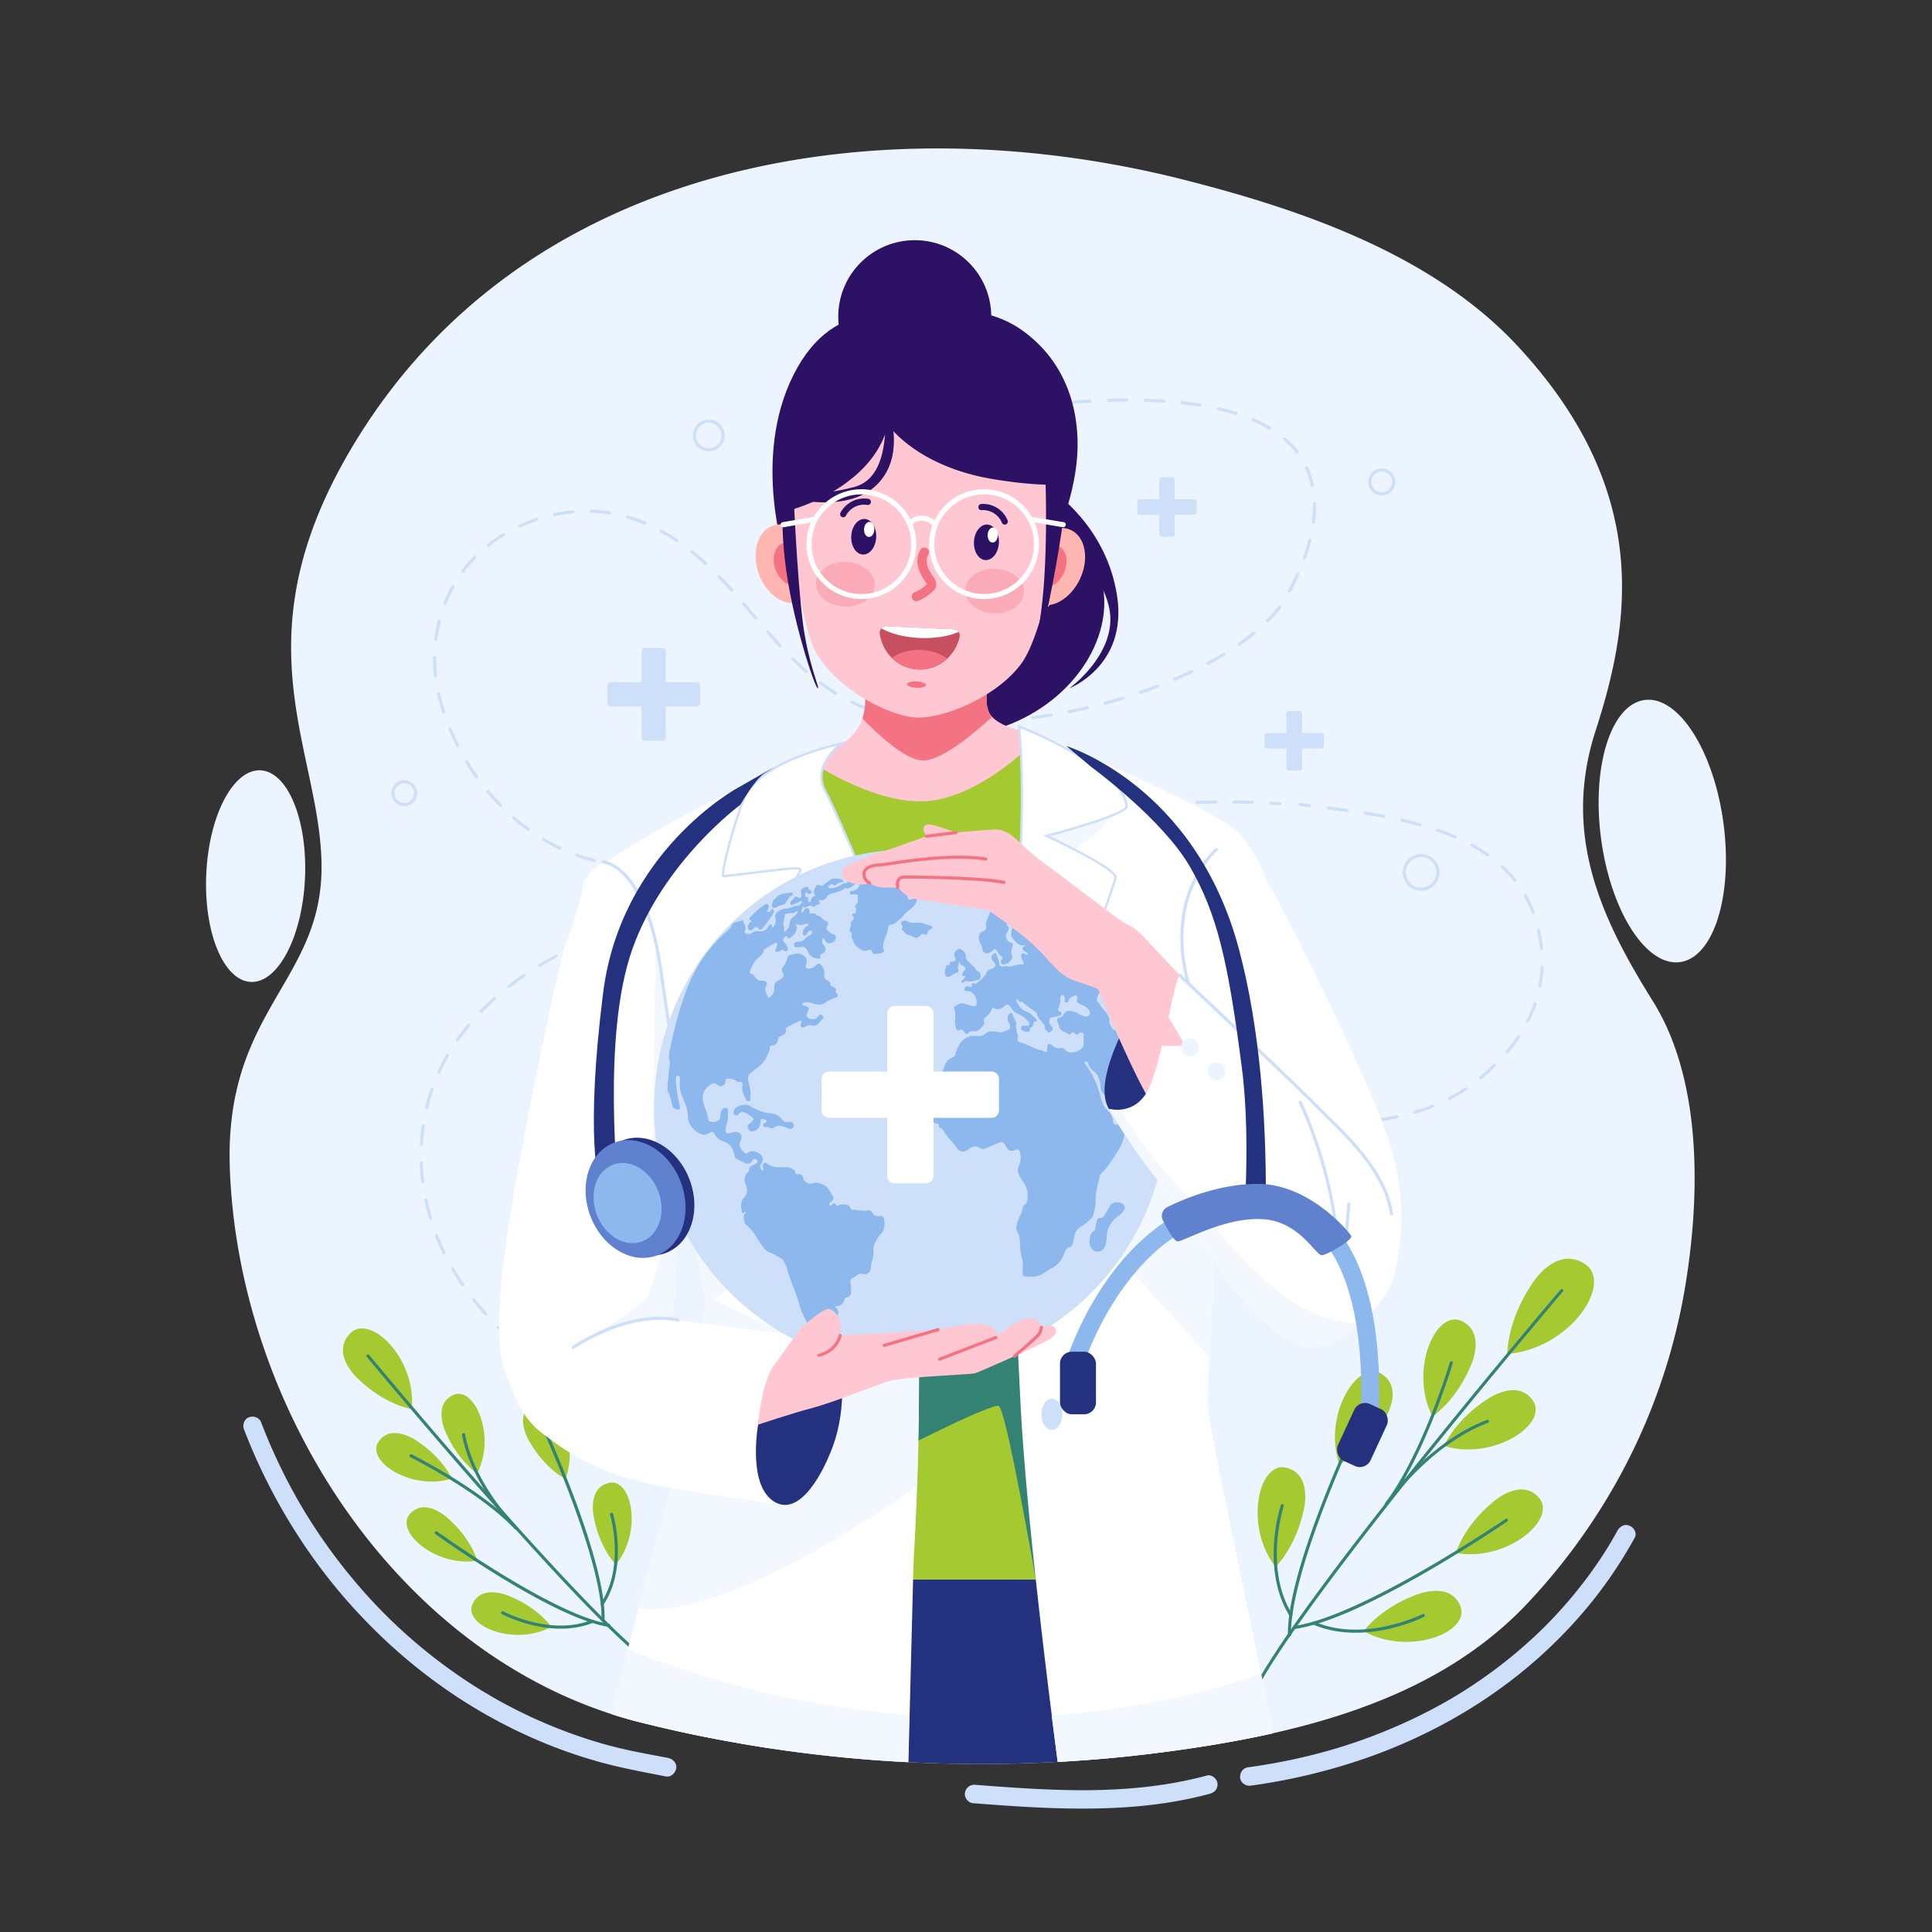 <svg viewBox="0 0 2500 2500" xmlns="http://www.w3.org/2000/svg" id="Illustration"><rect x="0" y="0" width="2500" height="2500" fill="#333333" stroke="none"/><defs><style>.cls-1{fill:#ebf4ff;}.cls-2{fill:#cddff9;}.cls-3{fill:#a4c931;}.cls-4{fill:#348273;}.cls-5{fill:#2d1164;}.cls-6{fill:#ffc7d2;}.cls-7{fill:#f47382;}.cls-8{fill:#ffb6b1;}.cls-9{fill:#fff;}.cls-10{opacity:0.33;}.cls-11{fill:#c64f60;}.cls-12{fill:#24317f;}.cls-13{fill:#f3f8ff;}.cls-14{fill:#8cb8ed;}.cls-15{fill:#5f81ce;}</style></defs><path d="M2179,1674.19a778,778,0,0,1-105.82,275,790.86,790.86,0,0,1-58.46,81.92q-18.5,22.73-38.64,44.09-13.71,14.6-28.5,27.64c-48.52,43.24-104.49,75-164.2,98.76-43.82,17.51-89.67,30.76-136.07,41.18-35.68,8-71.7,14.36-107.39,19.66q-7,1.07-14,2c-5.67.82-11.36,1.6-17,2.34q-69.81,9.28-140.35,13.13-56,3.08-112.17,2.68-40.73-.26-81.41-2.33-87.18-4.39-173.62-17.19-25.77-3.82-51.41-8.39-24.88-4.41-49.65-9.52-36.07-7.46-71.75-16.43-17.09-4.26-33.74-9.55l-3.29-1.06q-23.1-7.43-45.36-16.74c-8-3.26-15.84-6.76-23.68-10.43q-14.75-6.87-29.07-14.54c-58.33-31.07-111.49-71.38-158.55-118.42a768.76,768.76,0,0,1-70.36-80.93,830.07,830.07,0,0,1-46.82-69.25c-1.11-1.83-2.22-3.72-3.32-5.6q-11.94-20.12-22.73-40.86a840.43,840.43,0,0,1-44.45-100.64c-29.54-80.52-46.71-164.93-49.78-248.16-5.19-141.48,53.55-202.52,90.26-276.2,16.89-33.8,29.1-70.24,28.38-118.32-2.17-153-115.32-297.34,52.3-560.08C667.75,245.59,1040.48,156.52,1386,204.08a1333.72,1333.72,0,0,1,143.13,27.81c153.42,38.69,324,96.86,434.54,215.72,175.91,189.23,145.11,361.83,101,498.06s9,245.44,74.29,350.11a297.34,297.34,0,0,1,25.18,51c14,36.45,22.19,76.37,26,117.22C2196.84,1535.87,2190.26,1610.61,2179,1674.19Z" class="cls-1"></path><ellipse transform="translate(-124.72 298.07) rotate(-7.7)" ry="171.15" rx="79.82" cy="1075.21" cx="2151.04" class="cls-1"></ellipse><ellipse transform="translate(-816.83 1412.29) rotate(-87.38)" ry="63.94" rx="137.05" cy="1133.67" cx="330.76" class="cls-1"></ellipse><path d="M2086.64,1992.09l0,.09h0A.36.36,0,0,0,2086.64,1992.09Z" class="cls-2"></path><path d="M2115.35,1989.71a574.25,574.25,0,0,1-66.85,96.71,619.18,619.18,0,0,1-84.41,81.31,649.71,649.71,0,0,1-99.88,65.15A693.06,693.06,0,0,1,1752.62,2280a773.19,773.19,0,0,1-93.34,23.93h0q-13,2.51-26.17,4.54-7.42,1.16-14.89,2.17c-6.2.85-12.92-3.75-13.52-10.21s3.56-12.62,10.21-13.53q20-2.72,39.83-6.48,9.49-1.79,18.93-3.82,14.71-3.18,29.3-6.93c2.34-.6,4.67-1.22,7-1.85l3.51-1,.09,0h0l.08,0h0l.23-.07.14,0,.16-.05h0l.07,0h0l.08,0h0l1-.29q7-2,14-4.07a700.13,700.13,0,0,0,111.17-44.1q13.22-6.6,26.11-13.8l6.32-3.57,2.73-1.58.08,0c.06,0,.14-.1.25-.15l.08-.05.24-.14a1.39,1.39,0,0,1,.21-.11l1.38-.83q6.46-3.81,12.85-7.79,24.17-15.06,46.89-32.26t43.74-36.42q5.3-4.85,10.47-9.81c1.67-1.6,3.32-3.21,5-4.83.62-.6,1.25-1.23,1.87-1.84h0l.13-.13.08-.07.11-.11.13-.12a.21.21,0,0,0,0-.07l1.41-1.42q9.91-10,19.36-20.5,19-21.12,35.9-44,8.49-11.55,16.38-23.51,3.95-6,7.73-12.07,1.7-2.73,3.36-5.48c.6-1,1.19-2,1.79-3,.33-.57.67-1.14,1-1.7l.18-.31h0l0,0s0,0,0,0l.05-.09h0s0,0,.06-.08h0l.06-.11,0,0a.38.38,0,0,1,.08-.13,1.09,1.09,0,0,1,.08-.15l0,0,.05-.1a.07.07,0,0,0,0-.06l0,0h0c.08-.16.16-.28.2-.36l.74-1.27c.57-1,1.15-2,1.72-3,1.21-2.15,2.42-4.31,3.61-6.48,3-5.47,9.43-9.36,15.7-6.39C2114.32,1976.55,2118.58,1983.82,2115.35,1989.71Z" class="cls-2"></path><path d="M1565.27,2321.2q-8.58,2.31-17.21,4.29c-32.91,7.61-66.56,11.79-100.28,13.61-40.39,2.18-80.94,1.21-121.32-1.08-22.51-1.27-45-3-67.5-4.72-4.35-.34-8.16-3.72-9.72-7.81a10.47,10.47,0,0,1-.6-5.61,12.23,12.23,0,0,1,13.42-10.34c36.51,2.86,73.06,5.52,109.67,6.54l1.65.05,7.37.18c5,.09,9.9.17,14.86.2l7.14,0c.3,0,.9,0,1.35,0h.58l3.64,0q14.81-.15,29.59-.81c19.64-.88,39.25-2.53,58.74-5.17,2.75-.38,5.49-.77,8.24-1.18q17.61-2.65,35-6.48,11.08-2.43,22-5.41c6.06-1.62,13,4.33,13.52,10.22C1576.15,2314.81,1571.76,2319.44,1565.27,2321.2Z" class="cls-2"></path><path d="M875,2288.36c-1.08,6.06-6.85,11.62-13.43,10.33-28.71-5.62-57.33-10.79-85.54-18.62l-.3-.08a640,640,0,0,1-66.88-22.68,670.13,670.13,0,0,1-124.95-66.57,700.8,700.8,0,0,1-108-90.49,715.3,715.3,0,0,1-87.33-108.56,746.55,746.55,0,0,1-66.39-125.79q-3.3-8.1-6.44-16.25c-2.24-5.85.19-13.39,6.39-15.7,5.93-2.2,13.31.15,15.69,6.39q12.57,32.78,28.19,64.25,7.74,15.56,16.2,30.73c1.38,2.46,2.76,4.91,4.16,7.35l1.54,2.67a.41.41,0,0,1,0,.09l.12.2.1.18.19.32,0,0,.13.21s0,0,0,0l0,0v0l0,0v0l1.15,1.94q4.41,7.47,9,14.81a717.17,717.17,0,0,0,84,109.65q5.83,6.27,11.86,12.41l2.79,2.83h0l.15.17a1,1,0,0,1,.15.14l.12.12a.76.76,0,0,0,.09.09.46.46,0,0,1,.07.07l1,1q3.12,3.11,6.28,6.17,12.31,11.94,25.21,23.27a681.68,681.68,0,0,0,53.73,42.6q14,10,28.43,19.22,7.42,4.74,15,9.3c1.88,1.13,3.91,2.14,5.77,3.33-.26-.21-.17-.16,1,.7-.3-.21-.59-.41-.9-.6a10.05,10.05,0,0,0,.9.6l1.91,1.1c1.28.74,2.55,1.47,3.83,2.19a649.53,649.53,0,0,0,62.11,31,642.7,642.7,0,0,0,65.2,24.16c4.79,1.47,9.61,2.91,14.43,4.27.79.24,1.58.46,2.37.68l4.34,1.19.15,0,.34.1.11,0,1.09.28c3,.81,6.12,1.59,9.19,2.35,14.29,3.55,28.74,6.39,43.21,9.11,7.36,1.37,14.72,2.73,22.07,4.17C870.85,2276.13,876.21,2281.71,875,2288.36Z" class="cls-2"></path><path d="M773,1809.75a2,2,0,0,1-.88-.21c-3.61-1.77-7.22-3.6-10.75-5.43a2,2,0,0,1,1.85-3.55c3.5,1.82,7.09,3.63,10.67,5.39a2,2,0,0,1-.89,3.8Z" class="cls-2"></path><path d="M741.1,1792.71a2,2,0,0,1-1-.26c-7-4.06-14-8.32-20.67-12.65a2,2,0,0,1,2.17-3.36c6.66,4.3,13.56,8.52,20.51,12.54a2,2,0,0,1-1,3.73Zm-40.54-26.16a2,2,0,0,1-1.17-.37c-6.59-4.73-13.1-9.64-19.34-14.62a2,2,0,0,1,2.5-3.13c6.18,4.94,12.64,9.81,19.17,14.49a2,2,0,0,1-1.16,3.63Zm-37.74-30.08a2,2,0,0,1-1.32-.51c-6.08-5.39-12-11-17.68-16.6a2,2,0,1,1,2.82-2.83c5.6,5.56,11.5,11.1,17.51,16.44a2,2,0,0,1,.17,2.82A2,2,0,0,1,662.82,1736.47Zm-34.2-34a2,2,0,0,1-1.49-.67c-5.42-6.06-10.66-12.31-15.6-18.59a2,2,0,0,1,3.15-2.47c4.88,6.21,10.07,12.4,15.43,18.39a2,2,0,0,1-1.49,3.34Zm-29.79-37.94a2,2,0,0,1-1.66-.87c-4.59-6.72-9-13.62-13-20.51a2,2,0,1,1,3.45-2c4,6.8,8.3,13.62,12.84,20.26a2,2,0,0,1-1.65,3.13Zm-24.3-41.65a2,2,0,0,1-1.8-1.13c-3.54-7.26-6.82-14.74-9.76-22.24a2,2,0,0,1,3.73-1.45c2.89,7.39,6.13,14.77,9.62,21.94a2,2,0,0,1-.92,2.68A2.08,2.08,0,0,1,574.53,1622.85ZM557,1578a2,2,0,0,1-1.92-1.42c-2.32-7.76-4.34-15.67-6-23.54a2,2,0,0,1,3.92-.82c1.64,7.75,3.63,15.56,5.92,23.21a2,2,0,0,1-1.34,2.49A1.87,1.87,0,0,1,557,1578Zm-10-47.16a2,2,0,0,1-2-1.75c-1-8-1.65-16.19-1.94-24.22a2,2,0,1,1,4-.14c.29,7.91.93,15.94,1.91,23.87a2,2,0,0,1-1.74,2.23Zm-1.74-48.16h-.1a2,2,0,0,1-1.89-2.1c.42-8.09,1.22-16.23,2.38-24.19a2,2,0,0,1,4,.58c-1.14,7.83-1.93,15.85-2.35,23.82A2,2,0,0,1,545.28,1482.63Zm1166.35-26.17h0c-8,0-16.12-.22-24.2-.58a2,2,0,0,1-1.91-2.09,2,2,0,0,1,2.09-1.91c8,.36,16.11.56,24,.58a2,2,0,0,1,0,4Zm24.12-.49a2,2,0,0,1-.09-4c8.1-.35,16.17-.9,24-1.63a2,2,0,0,1,.37,4c-7.88.74-16,1.29-24.17,1.64Zm-72.31-1.68h-.18c-2.87-.24-5.73-.51-8.56-.8-5.13-.52-10.35-1.11-15.5-1.76a2,2,0,1,1,.5-4c5.12.64,10.3,1.23,15.4,1.75q4.22.42,8.51.8a2,2,0,0,1-.17,4Zm120.33-2.87a2,2,0,0,1-.29-4c8.06-1.21,16-2.66,23.61-4.31a2,2,0,0,1,.85,3.91c-7.7,1.66-15.73,3.13-23.87,4.35A1.51,1.51,0,0,1,1783.77,1451.42Zm-168.21-3.11a1.66,1.66,0,0,1-.32,0c-7.88-1.27-15.9-2.7-23.83-4.26a2,2,0,1,1,.77-3.92c7.89,1.55,15.86,3,23.69,4.23a2,2,0,0,1-.31,4Zm215.33-7.16a2,2,0,0,1-.56-3.92c7.84-2.31,15.47-4.91,22.66-7.74a2,2,0,0,1,1.46,3.73c-7.3,2.86-15,5.5-23,7.85A1.87,1.87,0,0,1,1830.89,1441.15ZM1568.2,1439a2.3,2.3,0,0,1-.45,0c-7.81-1.8-15.71-3.75-23.49-5.81a2,2,0,0,1,1-3.87c7.74,2,15.6,4,23.36,5.78a2,2,0,0,1-.44,4Zm-1016-4.08a2,2,0,0,1-.47-.06,2,2,0,0,1-1.47-2.41c1.9-7.86,4.19-15.71,6.81-23.33a2,2,0,0,1,3.79,1.3c-2.59,7.5-4.84,15.23-6.72,23A2,2,0,0,1,552.21,1435Zm969.34-8.25a2.32,2.32,0,0,1-.58-.08c-7.69-2.3-15.45-4.75-23.06-7.29a2,2,0,1,1,1.26-3.79c7.58,2.52,15.29,5,22.95,7.24a2,2,0,0,1-.57,3.92Zm354.15-3.27a2,2,0,0,1-.92-3.77,198.28,198.28,0,0,0,20.14-11.94l.39-.27a2,2,0,1,1,2.24,3.32l-.38.26a201.55,201.55,0,0,1-20.55,12.18A2,2,0,0,1,1875.7,1423.43Zm-399.92-12a1.87,1.87,0,0,1-.69-.13c-7.55-2.78-15.13-5.73-22.54-8.75a2,2,0,1,1,1.5-3.7c7.38,3,14.92,5.93,22.43,8.7a2,2,0,0,1-.7,3.88Zm440-14.73a2,2,0,0,1-1.55-.74,2,2,0,0,1,.29-2.82c6.25-5.08,12.27-10.43,17.89-15.9a2,2,0,1,1,2.79,2.87c-5.7,5.55-11.81,11-18.16,16.14A2,2,0,0,1,1915.79,1396.71Zm-484.67-3.47a1.93,1.93,0,0,1-.81-.17c-4.93-2.21-9.89-4.49-14.74-6.8-2.34-1.12-4.75-2.29-7.17-3.49a2,2,0,0,1,1.78-3.58c2.4,1.19,4.79,2.35,7.11,3.45,4.82,2.3,9.75,4.58,14.65,6.77a2,2,0,0,1-.82,3.82ZM567.9,1389.4a2,2,0,0,1-1.82-2.83c1.36-3,2.8-6,4.26-8.9,2.14-4.25,4.44-8.53,6.84-12.71a2,2,0,0,1,3.47,2c-2.36,4.12-4.63,8.33-6.73,12.52-1.45,2.87-2.86,5.82-4.19,8.76A2,2,0,0,1,567.9,1389.4ZM1388,1371.77a2,2,0,0,1-1-.25c-6.76-3.75-13.8-7.83-20.92-12.14a2,2,0,1,1,2.07-3.42c7.07,4.28,14.07,8.33,20.79,12.06a2,2,0,0,1-1,3.75Zm562.3-8.74a2,2,0,0,1-1.53-3.29,219,219,0,0,0,14.39-19.07,2,2,0,1,1,3.32,2.22,222.11,222.11,0,0,1-14.65,19.43A2,2,0,0,1,1950.25,1363Zm-1358.4-15.41a2,2,0,0,1-1.64-3.15c4.56-6.52,9.52-13,14.74-19.3a2,2,0,0,1,3.08,2.56c-5.15,6.2-10,12.6-14.54,19A2,2,0,0,1,591.85,1347.62Zm754.79-.74a2,2,0,0,1-1.08-.31c-6.33-4.08-12.92-8.44-20.17-13.31a2,2,0,0,1,2.24-3.32c7.22,4.86,13.79,9.2,20.1,13.26a2,2,0,0,1,.59,2.77A2,2,0,0,1,1346.64,1346.88ZM1977,1323a2,2,0,0,1-.9-.22,2,2,0,0,1-.88-2.68,179.8,179.8,0,0,0,9.37-21.92,2,2,0,1,1,3.78,1.32,185.62,185.62,0,0,1-9.58,22.41A2,2,0,0,1,1977,1323Zm-670.41-3a2,2,0,0,1-1.13-.36q-6.84-4.71-13.66-9.44l-6.18-4.28a2,2,0,1,1,2.27-3.29l6.19,4.28,13.65,9.44a2,2,0,0,1-1.14,3.65Zm-684-9.48a2,2,0,0,1-1.39-.57,2,2,0,0,1-.05-2.83c5.54-5.7,11.44-11.35,17.53-16.78a2,2,0,1,1,2.66,3c-6,5.37-11.84,11-17.32,16.59A2,2,0,0,1,622.62,1310.52Zm644.24-17.92a2,2,0,0,1-1.12-.34c-7.28-5-13.83-9.35-20-13.41a2,2,0,1,1,2.19-3.35c6.21,4.08,12.78,8.48,20.08,13.45a2,2,0,0,1-1.13,3.65Zm-608.28-14.2a2,2,0,0,1-1.23-3.58c6.29-4.9,12.89-9.7,19.6-14.28a2,2,0,0,1,2.26,3.31c-6.65,4.53-13.18,9.28-19.41,14.12A1.93,1.93,0,0,1,658.58,1278.4Zm1334.18-.84-.38,0a2,2,0,0,1-1.58-2.35,156.23,156.23,0,0,0,2.72-23.63,2,2,0,0,1,2.07-1.92,2,2,0,0,1,1.92,2.07,160.42,160.42,0,0,1-2.78,24.24A2,2,0,0,1,1992.76,1277.56Zm-766.27-11.38a2.05,2.05,0,0,1-1.06-.3c-7.17-4.45-13.92-8.48-20.65-12.34a2,2,0,0,1,2-3.47c6.77,3.88,13.56,7.94,20.77,12.41a2,2,0,0,1-1,3.7Zm-528.08-15a2,2,0,0,1-1-3.71c6.85-4.1,14-8.08,21.15-11.83a2,2,0,1,1,1.85,3.54c-7.11,3.72-14.16,7.66-21,11.72A2,2,0,0,1,698.41,1251.22Zm486.19-9a2,2,0,0,1-.92-.22c-5.64-2.93-11.31-5.73-16.86-8.35q-2.35-1.11-4.73-2.19a2,2,0,1,1,1.66-3.64q2.4,1.1,4.77,2.21c5.6,2.64,11.32,5.47,17,8.41a2,2,0,0,1,.85,2.7A2,2,0,0,1,1184.6,1242.23Zm810.05-12.68a2,2,0,0,1-2-1.81,195.18,195.18,0,0,0-3.75-23.51,2,2,0,0,1,3.91-.88,199.35,199.35,0,0,1,3.82,24,2,2,0,0,1-1.79,2.19Zm-1253.52-.68a2,2,0,0,1-.83-3.82c7.28-3.32,14.79-6.5,22.31-9.45a2,2,0,0,1,1.46,3.72c-7.45,2.93-14.89,6.08-22.12,9.37A2,2,0,0,1,741.13,1228.87Zm399.59-6.68a1.91,1.91,0,0,1-.73-.15c-7.38-2.92-15-5.72-22.55-8.3a2,2,0,0,1,1.29-3.79c7.64,2.61,15.29,5.43,22.73,8.38a2,2,0,0,1-.74,3.86Zm-354.71-11a2,2,0,0,1-.63-3.9c7.62-2.54,15.41-4.93,23.17-7.08a2,2,0,1,1,1.07,3.85c-7.69,2.14-15.42,4.5-23,7A2,2,0,0,1,786,1211.23Zm309-4.62a2.09,2.09,0,0,1-.55-.08c-7.65-2.2-15.47-4.26-23.25-6.12a2,2,0,1,1,.93-3.89c7.84,1.87,15.72,3.94,23.42,6.17a2,2,0,0,1-.55,3.92Zm-262.58-8.31a2,2,0,0,1-.44-4l1.46-.33c7.33-1.62,14.84-3.1,22.3-4.4a2,2,0,0,1,.69,3.94c-7.41,1.29-14.85,2.76-22.13,4.37l-1.44.32A2.2,2.2,0,0,1,832.48,1198.3Zm215.65-2.89a1.55,1.55,0,0,1-.37,0c-7.82-1.49-15.79-2.83-23.71-4a2,2,0,1,1,.57-4c8,1.15,16,2.5,23.89,4a2,2,0,0,1-.38,4ZM880,1190a2,2,0,0,1-.25-4c8-1,16-1.84,24.09-2.48a2,2,0,0,1,.32,4c-8,.63-16,1.46-23.91,2.46Zm120.38-1.51h-.2c-7.93-.79-16-1.41-24-1.85a2,2,0,1,1,.21-4c8,.44,16.16,1.06,24.15,1.85a2,2,0,0,1-.2,4Zm-72.29-2.33a2,2,0,0,1-.07-4c8-.28,16.16-.37,24.21-.29a2,2,0,0,1,0,4c-8-.09-16.06,0-24,.29ZM1984,1182.75a2,2,0,0,1-1.87-1.29A154,154,0,0,0,1972,1160a2,2,0,0,1,3.48-2,157.55,157.55,0,0,1,10.36,22,2,2,0,0,1-1.87,2.71Zm-23.75-41.67a2,2,0,0,1-1.56-.75,159.49,159.49,0,0,0-16.23-17.37,2,2,0,0,1,2.71-2.94,163.68,163.68,0,0,1,16.64,17.81,2,2,0,0,1-.31,2.81A2,2,0,0,1,1960.23,1141.08Zm-35.2-32.7a2,2,0,0,1-1.15-.37,214.73,214.73,0,0,0-20.29-12.59,2,2,0,0,1,1.93-3.51,218.5,218.5,0,0,1,20.66,12.83,2,2,0,0,1-1.15,3.64Zm-42.15-23.29a1.89,1.89,0,0,1-.8-.17c-7-3.05-14.56-6-22.35-8.67a2,2,0,0,1,1.31-3.78c7.88,2.73,15.5,5.69,22.63,8.78a2,2,0,0,1-.79,3.84Zm-45.53-15.92a2.15,2.15,0,0,1-.55-.08c-7.39-2.07-15.23-4.06-23.3-5.9a2,2,0,1,1,.89-3.9c8.13,1.86,16,3.86,23.49,6a2,2,0,0,1-.53,3.93Zm-47-10.84a1.61,1.61,0,0,1-.37,0c-7.57-1.42-15.34-2.77-23.74-4.09a2,2,0,0,1,.63-4c8.44,1.34,16.24,2.69,23.85,4.12a2,2,0,0,1-.37,4Zm-47.68-7.62-.28,0c-7-1-14.4-1.93-23.92-3.14a2,2,0,0,1-1.74-2.23,2,2,0,0,1,2.24-1.74c9.54,1.21,16.93,2.18,24,3.14a2,2,0,0,1-.26,4Z" class="cls-2"></path><path d="M1694.39,1044.52h-.26q-6.08-.78-11.9-1.55a2,2,0,0,1,.53-4q5.81.78,11.88,1.55a2,2,0,0,1-.25,4Z" class="cls-2"></path><path d="M1656.43,1042h-.13c-4-.26-8-.51-12-.72a2,2,0,1,1,.22-4c4,.21,8,.45,12,.72a2,2,0,0,1-.13,4Z" class="cls-2"></path><path d="M853.21,1124.76c-4.46,0-8.9-.06-13.18-.18a2,2,0,0,1-1.94-2.06,2,2,0,0,1,2-1.94c4.22.12,8.59.18,13,.18,3.5,0,7.09,0,10.73-.11a2,2,0,0,1,2,1.95,2,2,0,0,1-2,2C860.32,1124.72,856.7,1124.76,853.21,1124.76Zm34.5-1.07a2,2,0,0,1-.11-4c7.48-.43,15.24-1,23.71-1.71a2,2,0,0,1,.34,4c-8.51.72-16.3,1.28-23.82,1.71Zm-71.4-.46h-.18c-8.16-.72-16.16-1.71-23.79-2.94a2,2,0,0,1,.64-4c7.53,1.22,15.44,2.2,23.5,2.91a2,2,0,0,1-.17,4Zm118.88-3.48a2,2,0,0,1-2-1.79,2,2,0,0,1,1.78-2.2c8.27-.84,16.56-1.74,23.68-2.51a2,2,0,1,1,.43,4c-7.12.77-15.42,1.67-23.7,2.51Zm-165.86-4.21a2.12,2.12,0,0,1-.49-.06c-7.88-2-15.61-4.3-23-6.93a2,2,0,1,1,1.34-3.76c7.25,2.58,14.86,4.87,22.61,6.81a2,2,0,0,1-.48,3.94Zm213.23-1a2,2,0,0,1-.23-4c7.72-.9,15.67-1.85,23.63-2.85a2,2,0,1,1,.5,4c-8,1-15.94,2-23.67,2.86Zm47.28-5.88a2,2,0,0,1-.26-4c7.71-1,15.65-2.09,23.6-3.19a2,2,0,1,1,.54,4c-8,1.1-15.9,2.18-23.62,3.2Zm47.2-6.54a2,2,0,0,1-.29-4q11.79-1.71,23.56-3.47a2,2,0,1,1,.59,4q-11.78,1.77-23.58,3.48Zm-352.52-2.6a2,2,0,0,1-.86-.19c-7.14-3.39-14.27-7.19-21.18-11.31a2,2,0,0,1,2-3.44c6.8,4.06,13.81,7.8,20.85,11.13a2,2,0,0,1,1,2.67A2,2,0,0,1,724.52,1099.56Zm399.64-4.46a2,2,0,0,1-.3-4q11.76-1.81,23.53-3.68a2,2,0,0,1,.62,4q-11.76,1.88-23.54,3.69Zm47.06-7.44a2,2,0,0,1-.32-4q11.76-1.89,23.52-3.82a2,2,0,0,1,.64,3.94q-11.76,1.93-23.52,3.83A1.73,1.73,0,0,1,1171.22,1087.66Zm47-7.69a2,2,0,0,1-.33-4l23.52-3.85a2,2,0,0,1,.64,3.94l-23.51,3.86Zm-534.62-4.75a2,2,0,0,1-1.17-.38c-6.39-4.64-12.71-9.67-18.79-14.94a2,2,0,1,1,2.62-3c6,5.2,12.22,10.15,18.52,14.72a2,2,0,0,1-1.18,3.62Zm581.64-2.94a2,2,0,0,1-.31-4q11.74-1.9,23.53-3.76a2,2,0,0,1,.63,4q-11.77,1.86-23.52,3.76Zm47.07-7.42a2,2,0,0,1-.3-4c8.14-1.25,16.07-2.44,23.57-3.54a2,2,0,0,1,.59,4c-7.5,1.1-15.42,2.29-23.55,3.53Zm47.15-6.92a2,2,0,0,1-.28-4c8-1.12,16-2.19,23.63-3.19a2,2,0,0,1,.52,4c-7.65,1-15.59,2.07-23.6,3.19Zm47.25-6.16a2,2,0,0,1-.24-4c8-1,16-1.88,23.69-2.72a2,2,0,1,1,.43,4c-7.69.84-15.64,1.75-23.64,2.72Zm47.36-5.15a2,2,0,0,1-.18-4c8-.77,16-1.48,23.75-2.11a2,2,0,1,1,.33,4c-7.73.64-15.7,1.35-23.7,2.11Zm-806.46-2.57a2,2,0,0,1-1.43-.6c-5.54-5.65-11-11.63-16.11-17.78a2,2,0,1,1,3.07-2.57c5.08,6.07,10.43,12,15.89,17.55a2,2,0,0,1-1.42,3.4Zm854-1.31a2,2,0,0,1-.13-4c8-.54,16-1,23.82-1.39a2,2,0,1,1,.2,4c-7.77.38-15.76.85-23.75,1.38Zm47.59-2.35a2,2,0,0,1-.06-4c8-.25,16-.43,23.86-.53a2,2,0,0,1,2,2,2,2,0,0,1-2,2c-7.82.1-15.82.27-23.78.53Zm71.47-.11h-.07c-7.82-.24-15.82-.39-23.77-.46a2,2,0,0,1,0-4c8,.07,16,.22,23.87.46a2,2,0,0,1-.06,4ZM617,1007.56a2,2,0,0,1-1.62-.84c-4.63-6.46-9.08-13.19-13.23-20a2,2,0,1,1,3.42-2.08c4.09,6.72,8.48,13.36,13.06,19.74a2,2,0,0,1-.46,2.79A2,2,0,0,1,617,1007.56ZM592.26,966.9a2,2,0,0,1-1.78-1.1c-3.65-7.14-7-14.46-10.08-21.75a2,2,0,1,1,3.69-1.54c3,7.2,6.35,14.43,9.95,21.47a2,2,0,0,1-.87,2.7A2.1,2.1,0,0,1,592.26,966.9Zm650.8-30h-1.44a2,2,0,1,1,0-4h1.44c2,0,4,0,6.07,0,5.39-.05,10.86-.16,16.25-.33a2,2,0,0,1,.13,4c-5.43.18-10.93.29-16.34.34C1247.13,936.84,1245.1,936.85,1243.06,936.85Zm-25.25-.55h-.09c-8.22-.37-16.25-.95-23.87-1.7a2,2,0,0,1,.39-4c7.55.76,15.51,1.33,23.66,1.69a2,2,0,0,1-.09,4Zm71.43-1a2,2,0,0,1-.13-4c7.87-.51,15.83-1.16,23.68-1.93a2,2,0,1,1,.39,4c-7.89.78-15.9,1.43-23.81,2Zm-118.81-3.85-.33,0c-8.09-1.36-16-3-23.48-4.88a2,2,0,0,1,1-3.88c7.38,1.86,15.17,3.47,23.16,4.81a2,2,0,0,1-.33,4Zm166.23-.81a2,2,0,0,1-.26-4c7.83-1,15.74-2.2,23.5-3.49a2,2,0,0,1,.65,3.95c-7.81,1.29-15.76,2.47-23.63,3.51ZM574,922.94a2,2,0,0,1-1.9-1.39c-2.5-7.72-4.64-15.5-6.38-23.13a2,2,0,0,1,3.91-.89c1.7,7.52,3.81,15.18,6.27,22.79a2,2,0,0,1-1.28,2.52A1.91,1.91,0,0,1,574,922.94Zm809.7,0a2,2,0,0,1-.39-4c7.75-1.54,15.56-3.23,23.22-5a2,2,0,0,1,.91,3.9c-7.7,1.8-15.56,3.5-23.35,5.06A2.58,2.58,0,0,1,1383.67,922.91Zm-259.36-3.15a2,2,0,0,1-.67-.12c-2.83-1-5.65-2.08-8.39-3.18-4.62-1.86-9.25-3.9-13.77-6.08a2,2,0,1,1,1.73-3.61c4.44,2.14,9,4.15,13.53,6,2.69,1.08,5.47,2.13,8.24,3.12a2,2,0,0,1-.67,3.89ZM1430.06,912a2,2,0,0,1-.52-3.94c7.63-2.05,15.31-4.27,22.83-6.58a2,2,0,0,1,1.18,3.83c-7.57,2.32-15.3,4.55-23,6.62A2.32,2.32,0,0,1,1430.06,912Zm-348.6-12.89a2,2,0,0,1-1-.29c-6.63-4.07-13.3-8.6-19.84-13.48a2,2,0,0,1,2.39-3.2c6.44,4.8,13,9.26,19.55,13.27a2,2,0,0,1-1,3.7Zm394.16-1.1a2,2,0,0,1-.66-3.89c7.47-2.57,15-5.31,22.33-8.14a2,2,0,0,1,1.43,3.73c-7.39,2.85-14.94,5.6-22.45,8.19A1.89,1.89,0,0,1,1475.62,898.05Zm44.46-17.12a2,2,0,0,1-.78-3.84l3.64-1.56c6.17-2.68,12.23-5.43,18-8.18a2,2,0,1,1,1.72,3.62c-5.83,2.76-11.93,5.53-18.13,8.23l-3.67,1.57A2,2,0,0,1,1520.08,880.93ZM563.66,876.5a2,2,0,0,1-2-1.78A208.38,208.38,0,0,1,560.41,852v-1.3a2,2,0,0,1,2-2h0a2,2,0,0,1,2,2V852a202.7,202.7,0,0,0,1.24,22.27,2,2,0,0,1-1.77,2.2Zm479.6-5.7a2,2,0,0,1-1.32-.49c-5.73-5-11.62-10.49-17.53-16.31a2,2,0,0,1,2.81-2.85c5.85,5.77,11.69,11.2,17.35,16.14a2,2,0,0,1-1.31,3.51Zm519.84-10.35a2,2,0,0,1-.95-3.77c7.14-3.81,14.07-7.77,20.6-11.75a2,2,0,1,1,2.08,3.42c-6.59,4-13.59,8-20.79,11.86A2,2,0,0,1,1563.1,860.45Zm-553.84-23a2,2,0,0,1-1.47-.64c-5-5.38-10.19-11.19-15.95-17.78a2,2,0,0,1,3-2.63c5.73,6.56,10.92,12.35,15.87,17.69a2,2,0,0,1-.11,2.83A2,2,0,0,1,1009.26,837.45Zm594.47-1.86a2,2,0,0,1-1.15-3.64c6.6-4.66,12.93-9.49,18.8-14.37a2,2,0,1,1,2.56,3.08c-6,4.94-12.36,9.84-19.06,14.56A2,2,0,0,1,1603.73,835.59ZM564,829h-.26a2,2,0,0,1-1.73-2.24,195.83,195.83,0,0,1,4.48-23.63,2,2,0,0,1,2.44-1.45,2,2,0,0,1,1.44,2.43A192.52,192.52,0,0,0,566,827.21,2,2,0,0,1,564,829Zm1076.28-23.88a2,2,0,0,1-1.41-.58,2,2,0,0,1,0-2.83,218.81,218.81,0,0,0,15.76-17.56,2,2,0,1,1,3.12,2.5,223.3,223.3,0,0,1-16,17.89A2,2,0,0,1,1640.27,805.08Zm-662.44-3.44a2,2,0,0,1-1.53-.7l-5.62-6.63q-4.9-5.79-9.79-11.53a2,2,0,1,1,3-2.6q4.91,5.75,9.8,11.54l5.62,6.63a2,2,0,0,1-.23,2.82A2,2,0,0,1,977.83,801.64ZM575.75,782.92a1.91,1.91,0,0,1-.74-.14,2,2,0,0,1-1.12-2.6,184,184,0,0,1,10.29-21.75,2,2,0,0,1,3.5,2,179.19,179.19,0,0,0-10.07,21.28A2,2,0,0,1,575.75,782.92Zm1092.76-16a2,2,0,0,1-1-.24,2,2,0,0,1-.8-2.72c3.78-6.94,7.33-14.08,10.56-21.22a2,2,0,0,1,3.64,1.65c-3.27,7.23-6.86,14.46-10.69,21.49A2,2,0,0,1,1668.51,766.92Zm-721.79-1.37a2,2,0,0,1-1.48-.66c-5.62-6.22-10.93-11.89-16.25-17.33a2,2,0,0,1,2.86-2.79c5.35,5.47,10.71,11.18,16.36,17.44a2,2,0,0,1-1.49,3.34ZM598.84,741.41a2,2,0,0,1-1.2-.39,2,2,0,0,1-.41-2.8c3.16-4.25,6.55-8.41,10.08-12.38,1.78-2,3.65-4,5.55-5.94a2,2,0,1,1,2.85,2.8c-1.85,1.89-3.67,3.85-5.41,5.8-3.45,3.88-6.77,8-9.86,12.11A2,2,0,0,1,598.84,741.41Zm314.49-9.85A2,2,0,0,1,912,731c-6-5.51-12-10.71-17.94-15.48a2,2,0,1,1,2.51-3.11c6,4.81,12.09,10.08,18.14,15.64a2,2,0,0,1-1.35,3.47Zm774.76-8.09a2,2,0,0,1-.67-.11,2,2,0,0,1-1.21-2.56c2.73-7.64,5.06-15.24,6.92-22.6a2,2,0,1,1,3.88,1c-1.89,7.48-4.26,15.21-7,23A2,2,0,0,1,1688.09,723.47ZM632,707.44a2,2,0,0,1-1.24-3.57,201.6,201.6,0,0,1,19.79-13.67,2,2,0,0,1,2.07,3.43A196.28,196.28,0,0,0,633.26,707,2,2,0,0,1,632,707.44Zm244.14-5.65a1.93,1.93,0,0,1-1.12-.35c-6.65-4.53-13.42-8.7-20.11-12.4a2,2,0,0,1,1.93-3.5c6.81,3.76,13.68,8,20.43,12.6a2,2,0,0,1-1.13,3.65Zm-203.52-19a2,2,0,0,1-.84-3.82,217.09,217.09,0,0,1,22.36-8.81,2,2,0,0,1,1.26,3.8,209.21,209.21,0,0,0-21.95,8.65A2,2,0,0,1,672.65,682.76Zm161.84-3.89a1.9,1.9,0,0,1-.77-.16,203.72,203.72,0,0,0-22.23-7.87,2,2,0,0,1,1.12-3.85,206.78,206.78,0,0,1,22.66,8,2,2,0,0,1-.78,3.84Zm865.08-1.58h-.25a2,2,0,0,1-1.73-2.24,159.47,159.47,0,0,0,1.35-20.36c0-1,0-2.07,0-3.11a2,2,0,1,1,4-.08c0,1.06,0,2.13,0,3.19a163.84,163.84,0,0,1-1.39,20.87A2,2,0,0,1,1699.57,677.29Zm-981.79-9.48a2,2,0,0,1-.41-4,208.67,208.67,0,0,1,23.77-3.6,2,2,0,1,1,.37,4,205.1,205.1,0,0,0-23.31,3.54A2,2,0,0,1,717.78,667.81Zm71.05-2.1a1.73,1.73,0,0,1-.32,0,185.1,185.1,0,0,0-23.45-2.2,2,2,0,1,1,.12-4,187.63,187.63,0,0,1,24,2.24,2,2,0,0,1-.31,4Zm909.41-35.81a2,2,0,0,1-2-1.58,106.76,106.76,0,0,0-7.27-22.16,2,2,0,0,1,3.64-1.66,110.2,110.2,0,0,1,7.54,23,2,2,0,0,1-1.54,2.37A2,2,0,0,1,1698.24,629.9ZM1678.57,587a2,2,0,0,1-1.59-.78,113.62,113.62,0,0,0-16.11-16.88,2,2,0,0,1,2.6-3,117.16,117.16,0,0,1,16.68,17.48,2,2,0,0,1-1.58,3.22Zm-35.73-31a1.94,1.94,0,0,1-1-.29,177.71,177.71,0,0,0-21-10.65,2,2,0,0,1,1.59-3.68,185,185,0,0,1,21.43,10.9,2,2,0,0,1,.68,2.74A2,2,0,0,1,1642.84,556Zm-43.51-19a2.08,2.08,0,0,1-.6-.09c-7.2-2.26-14.88-4.33-22.83-6.15a2,2,0,0,1,.89-3.9c8.06,1.84,15.84,3.94,23.14,6.24a2,2,0,0,1-.6,3.9ZM1553,526.27a1.66,1.66,0,0,1-.32,0c-7.52-1.21-15.42-2.28-23.49-3.16a2,2,0,0,1,.43-4c8.14.88,16.11,2,23.7,3.18a2,2,0,0,1-.32,4Zm-166.31-3.72a2,2,0,0,1-.15-4c8-.59,16.06-1.11,23.82-1.52a2,2,0,0,1,.21,4c-7.73.41-15.71.93-23.73,1.52Zm119-1.5h-.13c-7.65-.5-15.62-.87-23.71-1.1a2,2,0,0,1-1.94-2.06,2,2,0,0,1,2-1.94c8.14.23,16.17.61,23.86,1.11a2,2,0,0,1-.13,4Zm-71.42-1a2,2,0,0,1-.06-4c8.09-.24,16.12-.37,23.87-.39h0a2,2,0,1,1,0,4c-7.71,0-15.71.15-23.76.39Z" class="cls-2"></path><path d="M1350.75,525.74a2,2,0,0,1-.2-4q6-.62,12-1.17a2,2,0,1,1,.37,4q-5.89.56-11.93,1.17Z" class="cls-2"></path><path d="M1635.62,1510.76a27.4,27.4,0,1,1,27-27.4A27.22,27.22,0,0,1,1635.62,1510.76Zm0-50.8a23.4,23.4,0,1,0,23,23.4A23.21,23.21,0,0,0,1635.62,1460Z" class="cls-2"></path><path d="M788.51,1469.35a19.4,19.4,0,1,1,19.11-19.4A19.27,19.27,0,0,1,788.51,1469.35Zm0-34.8a15.4,15.4,0,1,0,15.11,15.4A15.27,15.27,0,0,0,788.51,1434.55Z" class="cls-2"></path><path d="M1839.26,1152.62a23.75,23.75,0,1,1,23.37-23.74A23.59,23.59,0,0,1,1839.26,1152.62Zm0-43.49a19.75,19.75,0,1,0,19.37,19.75A19.59,19.59,0,0,0,1839.26,1109.13Z" class="cls-2"></path><path d="M523.44,1043a16.7,16.7,0,1,1,16.44-16.69A16.59,16.59,0,0,1,523.44,1043Zm0-29.39a12.7,12.7,0,1,0,12.44,12.7A12.59,12.59,0,0,0,523.44,1013.59Z" class="cls-2"></path><path d="M1041.48,1073.73a13.05,13.05,0,1,1,12.87-13A13,13,0,0,1,1041.48,1073.73Zm0-22.1a9.05,9.05,0,1,0,8.87,9A9,9,0,0,0,1041.48,1051.63Z" class="cls-2"></path><path d="M1788.3,641.1a17.45,17.45,0,1,1,17.18-17.45A17.34,17.34,0,0,1,1788.3,641.1Zm0-30.89a13.45,13.45,0,1,0,13.18,13.44A13.33,13.33,0,0,0,1788.3,610.21Z" class="cls-2"></path><path d="M917.5,583.93a20.5,20.5,0,1,1,20.18-20.5A20.37,20.37,0,0,1,917.5,583.93Zm0-37a16.5,16.5,0,1,0,16.18,16.5A16.36,16.36,0,0,0,917.5,546.93Z" class="cls-2"></path><path d="M900.9,882.79H861.56V843.46a5.07,5.07,0,0,0-5.06-5.06H835.24a5.06,5.06,0,0,0-5.06,5.06v39.33H790.85a5,5,0,0,0-5.06,5.06v21.27a5.06,5.06,0,0,0,5.06,5.06h39.33v39.33a5,5,0,0,0,5.06,5.06H856.5a5.05,5.05,0,0,0,5.06-5.06V914.18H900.9a5.08,5.08,0,0,0,5.06-5.06V887.85A5.07,5.07,0,0,0,900.9,882.79Z" class="cls-2"></path><path d="M1545.32,646h-25.21v-25.2a3.25,3.25,0,0,0-3.24-3.24h-13.63a3.23,3.23,0,0,0-3.24,3.24V646h-25.2a3.24,3.24,0,0,0-3.25,3.24v13.63a3.24,3.24,0,0,0,3.25,3.24H1500V691.3a3.23,3.23,0,0,0,3.24,3.24h13.63a3.24,3.24,0,0,0,3.24-3.24V666.09h25.21a3.25,3.25,0,0,0,3.24-3.24V649.22A3.25,3.25,0,0,0,1545.32,646Z" class="cls-2"></path><path d="M1710,948.52h-25.2V923.31a3.25,3.25,0,0,0-3.24-3.24h-13.63a3.24,3.24,0,0,0-3.24,3.24v25.21h-25.21a3.23,3.23,0,0,0-3.24,3.24v13.62a3.24,3.24,0,0,0,3.24,3.25h25.21v25.2a3.23,3.23,0,0,0,3.24,3.24h13.63a3.24,3.24,0,0,0,3.24-3.24v-25.2H1710a3.26,3.26,0,0,0,3.25-3.25V951.76A3.24,3.24,0,0,0,1710,948.52Z" class="cls-2"></path><path d="M1950.49,1752s-.84-42.49,32.49-91.56c0,0,30.4-49.34,67.89-24.82S2031.81,1745.43,1950.49,1752Z" class="cls-3"></path><path d="M1868.5,1871s13.54-32.65,55.28-60c0,0,39.6-28.42,59.93,1.63S1932.56,1890.59,1868.5,1871Z" class="cls-3"></path><path d="M1883.8,2009.43s9.75-34,48.12-65.87c0,0,36.12-32.73,59.73-5.18S1949.67,2021.65,1883.8,2009.43Z" class="cls-3"></path><path d="M1764.68,2110.71s20.24-29,66.86-46.72c0,0,44.78-19.26,58.19,14.45S1823,2143.61,1764.68,2110.71Z" class="cls-3"></path><path d="M1853.58,1832.91s29.77-19.08,49.32-65c0,0,21-44-12.14-58.71S1823,1773.3,1853.58,1832.91Z" class="cls-3"></path><path d="M1733.13,1894.79s32.17-14.67,58-57.32c0,0,27-40.56-3.69-59.84S1711.32,1831.45,1733.13,1894.79Z" class="cls-3"></path><path d="M1650.55,2027.56s25.69-24.3,36.33-73c0,0,12.44-47.13-22.88-55.42S1609.39,1974.7,1650.55,2027.56Z" class="cls-3"></path><path d="M1615.81,2205.47a2,2,0,0,1-1.85-2.75c18.19-45.56,92-149.31,219.3-308.38,94.77-118.39,185.38-224.79,186.28-225.85a2,2,0,0,1,3,2.59c-3.62,4.24-361.85,425.26-404.92,533.13A2,2,0,0,1,1615.81,2205.47Z" class="cls-4"></path><path d="M1674.74,2107.94a2,2,0,0,1-.26-4c87.8-11.82,271.88-137.26,273.72-138.52a2,2,0,0,1,2.26,3.3c-.46.32-47,32.13-103.93,65-76.52,44.2-134.23,69.16-171.52,74.19Z" class="cls-4"></path><path d="M1754.19,2112.76c-17.56,0-36.57-2.72-54.87-10.6a2,2,0,0,1,1.58-3.67c64.36,27.69,139.13-9.46,139.88-9.83a2,2,0,1,1,1.81,3.56,219.26,219.26,0,0,1-46.51,15.77A195.58,195.58,0,0,1,1754.19,2112.76Z" class="cls-4"></path><path d="M1668.56,2117.81a2,2,0,0,1-2-2c-.54-37.62,15.62-98.38,48-180.59,24.11-61.12,48.69-111.89,48.94-112.4a2,2,0,1,1,3.59,1.75c-1,2-97.84,202.59-96.57,291.19a2,2,0,0,1-2,2Z" class="cls-4"></path><path d="M1670.37,2091.88a2,2,0,0,1-1.71-.94c-19.83-32-21.85-69.24-20.05-94.84a219.26,219.26,0,0,1,8.72-48.32,2,2,0,1,1,3.79,1.26c-.26.79-25.95,80.23,10.94,139.79a2,2,0,0,1-.64,2.75A2,2,0,0,1,1670.37,2091.88Z" class="cls-4"></path><path d="M1795,1948.08l-3.24-2.34c.09-.14,1.8-2.62,5-6.78,46-64.79,78.94-174.83,79.27-176a2,2,0,1,1,3.84,1.14c-.3,1-25.81,86.24-63.37,151.28,23.16-25.47,61.14-60.42,107.61-78a2,2,0,0,1,1.41,3.74c-63.23,23.93-110.61,80.65-125.51,100.15C1798.37,1943.61,1796.71,1945.88,1795,1948.08Z" class="cls-4"></path><path d="M532.78,1823.42s-34.51-5.33-69.52-39.26c0,0-35.64-31.59-10.49-58.46S539,1756.67,532.78,1823.42Z" class="cls-3"></path><path d="M617.5,1906.63s-24.52-15.58-40.73-53.23c0,0-17.41-36.08,9.79-48.29S642.44,1857.55,617.5,1906.63Z" class="cls-3"></path><path d="M731.73,1913.84s-26.12-12.71-46.5-48.27c0,0-21.39-33.87,4.25-49.09S751,1862.25,731.73,1913.84Z" class="cls-3"></path><path d="M796.87,2024.59s-20.61-20.48-28.36-60.73c0,0-9.26-39,19.93-45.06S831.76,1982,796.87,2024.59Z" class="cls-3"></path><path d="M584.57,1913.32s-11.23-26.79-45.61-49.12c0,0-32.63-23.23-49.25,1.52S532,1929.64,584.57,1913.32Z" class="cls-3"></path><path d="M617.61,2019.58s-7.31-28.12-38.18-55.09c0,0-29-27.63-49-5.48S563.25,2028.27,617.61,2019.58Z" class="cls-3"></path><path d="M713.41,2105.21s-16-24.22-54-39.74c0,0-36.39-16.74-48.1,10.68S664.8,2131.05,713.41,2105.21Z" class="cls-3"></path><path d="M850.88,2160.23a2,2,0,0,1-1-.3c-81.72-50.44-372.22-400.46-375.15-404a2,2,0,0,1,3.08-2.56c2.92,3.53,293,353,374.18,403.14a2,2,0,0,1-1.06,3.71Z" class="cls-4"></path><path d="M780.28,2098.72h-.08a2,2,0,0,1-1.92-2.08c2.84-72.66-72.61-239.34-73.37-241a2,2,0,1,1,3.64-1.65c3.13,6.87,76.61,169.21,73.72,242.83A2,2,0,0,1,780.28,2098.72Z" class="cls-4"></path><path d="M779.32,2077.39a1.89,1.89,0,0,1-1.09-.33,2,2,0,0,1-.58-2.76c31.45-48.07,12-113.67,11.79-114.32a2,2,0,0,1,3.83-1.17c.2.68,20.19,68.06-12.28,117.68A2,2,0,0,1,779.32,2077.39Z" class="cls-4"></path><path d="M787.39,2105.12a1.77,1.77,0,0,1-.32,0c-72.75-11.64-217.47-115.6-223.6-120a2,2,0,0,1,2.34-3.25c1.49,1.08,150.08,107.83,221.9,119.32a2,2,0,0,1-.32,4Z" class="cls-4"></path><path d="M725.67,2107.48c-40.64,0-75.59-18.48-76.06-18.73a2,2,0,0,1,1.9-3.52c.61.32,61.13,32.29,114.41,10.91a2,2,0,1,1,1.49,3.71A111.62,111.62,0,0,1,725.67,2107.48Z" class="cls-4"></path><path d="M666.91,1979.56c-.1-.09-1.86-1.83-4.79-5-45.88-46.34-130.26-88.56-131.14-89a2,2,0,0,1,1.78-3.58c.77.38,64,32,111.13,70.73-17.09-22.5-38.67-57.09-46-95.79a2,2,0,1,1,3.92-.75c10.41,54.48,49.57,100.79,63.22,115.59q2.47,2.51,4.8,5Z" class="cls-4"></path><ellipse transform="translate(-228.43 660.45) rotate(-26.97)" ry="137.42" rx="172.85" cy="806.47" cx="1262.75" class="cls-5"></ellipse><path d="M1344.35,1027.83a26.6,26.6,0,0,0-.52,3.33c0,.23,0,.47-.07.71-6.47,69-26.67,172.62-89.33,197.1-96,37.49-225.41-14-243.69-73.75s6.63-117.89,6.63-117.89,8.87-2.36,20.89-6.57c15.36-5.38-28.25-19.17,40-23.41,2.09-.13,5-2.39,8.3-6.09,8.43-9.35,19.76-27.92,28.66-44.63,7.21-13.56,12.8-25.9,13.92-31.12,4.93-23,3.8-47.44,3.8-47.44L1264.37,883s-5.75,27.34-1.78,47.37c1.51,7.62,14,28.36,19.16,31.95.42.3.89.65,1.39,1.05C1293.55,971.49,1319.87,1000.25,1344.35,1027.83Z" class="cls-6"></path><path d="M1368.49,1020.9c-3,3.46-8.86,7.16-25.24,16.18-24.88,13.71-74,39.72-174.27,95.84-166.15,93-136.4-43.32-136.4-43.32V992.06s5.5-5,26.94-13.84,46.52-21.4,56-47.2c.15-.4.29-.81.42-1.21,8.74-25.78-.42-63.47-.42-63.47l171.45-7.7s-16.63,38.4-7.83,61.68a21.44,21.44,0,0,0,4.67,7.31c14.5,15.11,44.24,18.91,44.24,18.91S1376,1012.2,1368.49,1020.9Z" class="cls-6"></path><path d="M1363.22,636.35s68.77,44.9,82.34,135.14-61.7,119.11-61.7,119.11,55.51-40.11,52.89-92.89S1363.82,677,1363.82,677Z" class="cls-5"></path><circle r="99" cy="409.8" cx="1183.69" class="cls-5"></circle><path d="M1279.1,920.32a21.44,21.44,0,0,0,4.67,7.31c-5.45,5-10.9,9.77-16.28,14.34-30.16,25.61-58.41,44-75.75,41.94s-42.1-21.1-67.4-45.71q-4.21-4.11-8.44-8.39c8.74-25.78-.42-63.47-.42-63.47l171.45-7.7S1270.3,897,1279.1,920.32Z" class="cls-7"></path><path d="M1016.89,724.83s-44.85-130.7,9.9-239.76,147.35-71.93,147.35-71.93,83.07-33.06,149.37,14.88,77.46,124.39,67.91,183.63-31.09,92.29-31.09,92.29Z" class="cls-5"></path><ellipse transform="translate(-185.97 384.16) rotate(-19.63)" ry="52.38" rx="37.83" cy="729.62" cx="1017.44" class="cls-8"></ellipse><ellipse transform="translate(-185.73 386.01) rotate(-19.63)" ry="28.64" rx="20.69" cy="729.87" cx="1022.91" class="cls-7"></ellipse><ellipse transform="translate(-172.65 489.3) rotate(-19.63)" ry="52.38" rx="37.83" cy="743.71" cx="1328.01" class="cls-9"></ellipse><path d="M1336.13,795.17a34.2,34.2,0,0,1-13.3-2.84c-12.75-5.39-24-18-30.17-33.72-10.6-27.15-3.37-55.91,16.11-64.13,7.52-3.18,16-3,24.41.61,12.75,5.38,24,18,30.17,33.72h0c10.6,27.14,3.37,55.91-16.11,64.13A28.41,28.41,0,0,1,1336.13,795.17Zm-16.25-101.93a27.38,27.38,0,0,0-10.72,2.16c-19,8-26,36.2-15.57,62.84,6,15.49,17.12,27.88,29.63,33.17,8.2,3.46,16.37,3.67,23.63.61,19-8,26-36.21,15.57-62.85-6-15.48-17.12-27.88-29.63-33.16A33.14,33.14,0,0,0,1319.88,693.24Z"></path><ellipse transform="translate(-172.42 491.15) rotate(-19.63)" ry="28.64" rx="20.69" cy="743.96" cx="1333.48" class="cls-9"></ellipse><path d="M1337.92,772.33a18.88,18.88,0,0,1-7.36-1.58c-7-3-13.25-9.91-16.63-18.56-5.83-15-1.83-30.83,8.94-35.37a17.11,17.11,0,0,1,13.53.34c7,3,13.24,9.91,16.62,18.57,5.84,14.95,1.83,30.82-8.94,35.36A15.69,15.69,0,0,1,1337.92,772.33ZM1329,716.59a14.78,14.78,0,0,0-5.77,1.15c-10.27,4.34-14,19.63-8.39,34.08,3.28,8.41,9.29,15.15,16.08,18a16.09,16.09,0,0,0,12.74.34c10.28-4.34,14-19.62,8.4-34.08-3.29-8.41-9.3-15.15-16.08-18A17.87,17.87,0,0,0,1329,716.59Z"></path><ellipse transform="translate(116.39 1650.68) rotate(-64.62)" ry="37.75" rx="52.49" cy="733.32" cx="1363.31" class="cls-8"></ellipse><ellipse transform="translate(113.49 1645.6) rotate(-64.62)" ry="20.64" rx="28.71" cy="733.07" cx="1357.84" class="cls-7"></ellipse><path d="M1286.21,620.18C1184.89,603.69,1148.7,549,1148.7,549s-3.93,34.73-43.9,68.09c-37.65,31.43-78.16,41.44-81.9,43,1.4,21.64,10.29,144.29,33.74,185.26,25.35,44.35,90,80.4,128.33,83.07a4,4,0,0,0,.84.1,4.94,4.94,0,0,0,.86,0c38.39.81,106.31-29.23,135.79-71.09,23.69-33.56,42.44-129.39,49.27-168.13a162.16,162.16,0,0,0,1.43-50.41c-.57-4.12-1.28-8.08-2.12-11.91C1353.06,627.88,1326.16,626.68,1286.21,620.18Z" class="cls-6"></path><ellipse transform="translate(366.72 1775.09) rotate(-87.06)" ry="16.16" rx="23.03" cy="694.53" cx="1117.63" class="cls-5"></ellipse><ellipse transform="translate(510.15 1940.47) rotate(-87.06)" ry="16.16" rx="23.03" cy="701.73" cx="1276.38" class="cls-5"></ellipse><path d="M1091.1,669.37a4,4,0,0,1-3.53-5.88,35.16,35.16,0,0,1,15.18-14.83,34.37,34.37,0,0,1,20.86-3.16,4,4,0,0,1-1.31,7.9,26.33,26.33,0,0,0-16,2.41,27.14,27.14,0,0,0-11.7,11.44A4,4,0,0,1,1091.1,669.37Z" class="cls-5"></path><path d="M1300.16,678.85a4,4,0,0,1-3.69-2.46A26.88,26.88,0,0,0,1285.94,664a26.25,26.25,0,0,0-15.66-3.85,4,4,0,1,1-.59-8,34.24,34.24,0,0,1,20.46,5,34.88,34.88,0,0,1,13.7,16.16,4,4,0,0,1-2.15,5.22A4,4,0,0,1,1300.16,678.85Z" class="cls-5"></path><ellipse transform="translate(247.71 2030.64) rotate(-87.42)" ry="12.21" rx="4.08" cy="885.77" cx="1185.86" class="cls-7"></ellipse><g class="cls-10"><ellipse transform="translate(293.47 1817.96) rotate(-87.64)" ry="38.07" rx="28.95" cy="756.07" cx="1093.94" class="cls-7"></ellipse><ellipse transform="translate(469.78 2019.19) rotate(-87.64)" ry="38.07" rx="28.95" cy="764.83" cx="1286.94" class="cls-7"></ellipse></g><path d="M1241.74,824.6a55.32,55.32,0,0,1-16,27.62,51.4,51.4,0,0,1-71.7-.89,54.62,54.62,0,0,1-15.62-31.41,8.73,8.73,0,0,1,2-6.81,7.68,7.68,0,0,1,6.32-2.8l87.57,4a7.71,7.71,0,0,1,6.06,3.36A8.66,8.66,0,0,1,1241.74,824.6Z" class="cls-11"></path><path d="M1240.41,817.63c-12.5,5.66-30.57,8.8-50.47,7.9s-37.58-5.67-49.47-12.44a7.76,7.76,0,0,1,6.33-2.79l87.57,4A7.72,7.72,0,0,1,1240.41,817.63Z" class="cls-9"></path><path d="M1225.76,852.22a51.4,51.4,0,0,1-71.7-.89c9.71-6.94,23.22-10.91,38-10.24C1205.19,841.68,1216.94,845.82,1225.76,852.22Z" class="cls-7"></path><path d="M1185.8,777.93a6,6,0,0,1-2.23-11.57,48.44,48.44,0,0,0,15-9.51c.43-.4.69-.67.84-.84a14.18,14.18,0,0,0-1.48-2.5c-3.83-5.57-7.64-11.69-9.57-18.68-2.34-8.48-1.4-17,2.59-23.39a6,6,0,1,1,10.18,6.35c-2.18,3.5-2.63,8.67-1.2,13.84,1.38,5,4.15,9.65,7.89,15.09,1.55,2.26,4.79,7,3.26,12.46a13.94,13.94,0,0,1-4.35,6.46A60.31,60.31,0,0,1,1188,777.5,6.05,6.05,0,0,1,1185.8,777.93Zm13.77-22.16Z" class="cls-7"></path><ellipse transform="translate(383.24 1773.46) rotate(-87.08)" ry="6.66" rx="9.76" cy="685.08" cx="1124.75" class="cls-9"></ellipse><ellipse transform="translate(527.78 1940.08) rotate(-87.08)" ry="6.66" rx="9.76" cy="692.34" cx="1284.69" class="cls-9"></ellipse><path d="M1027.64,655.55s5.42,120.24,13.82,167.23,20.09,69,16.53,67.74-34.1-90.7-42.47-167S1018.75,636.75,1027.64,655.55Z" class="cls-5"></path><path d="M1352.55,613s5.2,118.44-7.61,193.63-28.23,94.87-18.85,91.52,56.26-223.74,51.92-263.55S1355.78,592.16,1352.55,613Z" class="cls-5"></path><path d="M1142.63,512.07s18.24,103-36.62,117.91-106.42,8.62-106.42,8.62,91,32.25,135.23-11.5,7.81-118.3,7.81-118.3Z" class="cls-5"></path><path d="M1376.41,675.71l-1.05-.18-1.17-.19-.52-.09-9.9-1.67-10.18-1.72-1.27-.21h0L1335,668.73c-.6-1-1.23-2.07-1.89-3.07a71,71,0,0,0-123.87,7.89,25.68,25.68,0,0,0-16.39-6.35,23.92,23.92,0,0,0-14.8,4.91A71,71,0,0,0,1068.63,650h0a71.61,71.61,0,0,0-15.62,18.8l-24.47,4.2-4.64.79-11,1.89a2.27,2.27,0,0,0-.25.06,3.28,3.28,0,0,0,0,6.37,3.15,3.15,0,0,0,.81.1,3.64,3.64,0,0,0,.56,0l7.15-1.23,3.25-.56,4.46-.77,20.46-3.51a70.46,70.46,0,0,0-5.58,23h0c-.12,1.65-.18,3.3-.18,5a70.6,70.6,0,0,0,13.35,41.42c.25.35.5.68.77,1h0A71,71,0,0,0,1109.87,775c1.58.12,3.17.17,4.78.17a71.12,71.12,0,0,0,9-.57h0a71.11,71.11,0,0,0,61.11-81.87h0a70.89,70.89,0,0,0-3.93-14.42,17.07,17.07,0,0,1,12-4.57c6.6,0,11.55,4.09,13.69,6.22-.14.39-.28.78-.4,1.18v0a70.61,70.61,0,0,0-3.81,23,72.25,72.25,0,0,0,.61,9.36A71.27,71.27,0,0,0,1250,771.25a71.14,71.14,0,0,0,49.12-.85,71.54,71.54,0,0,0,19-11.08c1.55-1.25,3-2.57,4.45-3.94.2-.18.39-.36.57-.55a71,71,0,0,0,12.32-16.15v0a70.38,70.38,0,0,0,6.86-17.25c.33-1.29.61-2.58.85-3.9a69,69,0,0,0,1.26-12.61c0-.25,0-.5,0-.75,0-.5,0-1,0-1.48h0c0-2.09-.17-4.15-.39-6.2a70.46,70.46,0,0,0-5.4-20.45l14.89,2.51,14.2,2.4,3.86.65,1.27.22.21,0h0l1.38.23.81.14a3.51,3.51,0,0,0,.55,0,3.29,3.29,0,0,0,.55-6.53Zm-197.26,28.44a62.67,62.67,0,0,1-.93,10.86,64.45,64.45,0,0,1-63.57,53.63l-1.65,0a64.49,64.49,0,0,1-51.61-28.13h0a64.75,64.75,0,0,1-8.54-17.83,64.81,64.81,0,0,1-2.38-12,62.66,62.66,0,0,1-.32-6.46,64.5,64.5,0,0,1,30.29-54.66h0a64,64,0,0,1,34.2-9.84c.85,0,1.72,0,2.56.05h0a64.61,64.61,0,0,1,61.5,57A63.84,63.84,0,0,1,1179.15,704.15Zm157.33,13.59a64.35,64.35,0,0,1-14,28.26c-1.11,1.3-2.27,2.56-3.47,3.76s-2.61,2.5-4,3.66a64.46,64.46,0,0,1-105.43-40.31,63.11,63.11,0,0,1-.63-9,64.51,64.51,0,0,1,128.7-6.3h0c.17,1.75.27,3.51.29,5.29,0,.33,0,.66,0,1s0,.77,0,1.15A64.59,64.59,0,0,1,1336.48,717.74Z" class="cls-9"></path><path d="M1539.9,2043.89v218.56q-7,1.07-14,2c-5.67.82-11.36,1.6-17,2.34q-69.81,9.28-140.35,13.13-56,3.08-112.17,2.68-40.73-.26-81.41-2.33-87.18-4.39-173.62-17.19V2043.89Z" class="cls-12"></path><path d="M1388.81,2043.88H1013.65s13.71-40.58,30.63-105.41c27.81-106.57,64.33-278.67,63-443.6-.16-19-.81-37.94-2-56.64C1086.74,1158.45,1046.89,984,1046.89,984s76.64,53,144,53,135-65.72,135-65.72,9.31,218.5,18.75,428c6.32,140.09,12.7,276.15,16.39,340.21C1370.35,1899.39,1388.81,2043.88,1388.81,2043.88Z" class="cls-3"></path><path d="M1388.81,2043.88h-48.5c-15.77-89-39.68-217.44-47.6-224.43-6.13-5.4-127,54.32-248.43,119,27.81-106.57,64.33-278.67,63-443.6,74.37-42.86,155.71-74.22,237.48-95.56,6.32,140.09,12.7,276.15,16.39,340.21C1370.35,1899.39,1388.81,2043.88,1388.81,2043.88Z" class="cls-4"></path><path d="M1805,1645.33l-51-15.88-14.41-4.5-8.61-2.68-8.62-2.69-.07,0-26.13-8.15-44.11-13.75-16.74-5.22-37.55-11.71h0l-21.4-6.68h0l-2.31-.71-.2,3.74c0,.51-.06,1.07-.1,1.67,0,.43,0,.88-.07,1.35,0,.23,0,.46,0,.7-.07,1.2-.14,2.53-.22,4,0,.14,0,.28,0,.43,0,.44,0,.9-.07,1.38,0,.29,0,.58-.05.88a.06.06,0,0,1,0,.06c0,.32,0,.65,0,1a2.64,2.64,0,0,0,0,.28c0,.45,0,.93-.07,1.4s0,.93-.07,1.41c0,.19,0,.39,0,.59s0,.28,0,.42c0,.75-.08,1.53-.12,2.32s-.09,1.54-.13,2.34h0c0,.4,0,.79-.07,1.2l-.06,1.24a1.34,1.34,0,0,1,0,.2l-.06,1.15c0,.39,0,.79-.07,1.18v.08c0,.69-.07,1.4-.11,2.12q-.12,2.22-.24,4.56-.07,1.4-.15,2.85c-.24,4.38-.48,9-.74,13.92-.09,1.56-.17,3.13-.25,4.73,0,.48,0,1-.08,1.46,0,.67-.06,1.33-.11,2,0,1.08-.11,2.17-.16,3.27-.11,2.28-.23,4.59-.36,7l-.12,2.27c-.08,1.61-.17,3.23-.25,4.87-.44,8.42-.89,17.18-1.34,26.07q-.2,3.81-.39,7.65-.29,5.76-.58,11.54c-.06,1.29-.13,2.57-.19,3.85-.08,1.56-.15,3.11-.23,4.65,0,1-.11,2-.16,3.05,0,.43,0,.86,0,1.3-.61,12.35-1.2,24.52-1.74,36q-.26,5.35-.49,10.49h0c-1.34,29.56-2.25,53.15-2.17,61.12.15,14.71,21.95,121,45.88,236.65,5.4,26.19,10.94,52.87,16.33,79.08q3.42,16.56,6.75,32.79c5.56,27.07,10.88,53.16,15.7,77.18-35.68,8-71.7,14.36-107.39,19.66q-7,1.07-14,2c-5.67.82-11.36,1.6-17,2.34q-69.81,9.28-140.35,13.13c-2.18-16.56-4.82-37-7.74-60.19-6.24-49.54-13.76-111.73-20.71-175.88-.11-1-.21-1.92-.32-2.87v0c-8.79-81.49-16.65-165.92-19.79-231.45q-1.42-29.68-2.83-56.66l-.09-1.74q-.31-5.81-.62-11.46-.73-14.28-1.5-27.7c-4.47-80.91-8.49-138.72-10.73-169,0-.39-.06-.77-.08-1.15-.08-1.08-.16-2.13-.23-3.13,0-.45-.07-.89-.1-1.33,0-.64-.09-1.25-.14-1.85q-.29-3.78-.51-6.72c0-.47-.07-.92-.11-1.35v-.12c0-.55-.09-1.08-.12-1.58q-.1-1.24-.18-2.28c0-.12,0-.24,0-.36a2.83,2.83,0,0,1,0-.29c0-.21,0-.4,0-.59a.66.66,0,0,1,0-.14c0-.33-.05-.63-.08-.91a1.79,1.79,0,0,0,0-.23c0-.11,0-.21,0-.3,0-.3,0-.55-.06-.78s0-.16,0-.23,0-.24,0-.34a.61.61,0,0,0,0-.14c0-.14,0-.24,0-.3a.28.28,0,0,1,0-.08v0l1.57-15.58v0l1.53-15.19,8-80,6-60,3.39-33.81.81-8,.87-8.75,9.75-97.25.73-7.23,0-.56h0l0-7.56v-1.64h0l0-13.82.28-82.53.15-45.58.07-17.56,0-9.23.19-56.78h0l0-8.68v-2.45s9.12,3.84,24,10.24l0,0,.14.06c5.8,2.5,12.44,5.37,19.77,8.56h0l.1.05c11,4.77,23.42,10.24,36.71,16.14l.07,0c72.14,32.07,169,77.23,186,95.79,27.69,30.2,35.24,64,41.12,71s131.73,252,156.91,339.27S1805,1645.33,1805,1645.33Z" class="cls-9"></path><path d="M1652.12,1597.66l-78-24.32s-6,109.55-9.29,182.63C1492,1675,1352.2,1521.25,1340.15,1521.05c-5.68-.09-19.83,9.45-35.9,22-1.18-15.92-1.86-24.21-1.86-24.21l32.72-326.4.61-177.93c41.89,7.45,89,18.39,99.25,31.09,19.31,23.92-91,80.51-91,80.51s313.4,389,319.82,395C1665.9,1523.06,1660.39,1555.45,1652.12,1597.66Z" class="cls-13"></path><path d="M1316.84,937.78s139.1,52.81,142.46,106.09c.74,11.76-100.69,38.18-100.69,38.18s87.26,40.72,86.42,52.88-78.87,216.07-110.76,300-27.69,91.44-31.88,83.89-1.68-210.61,11.75-351.57S1316.84,937.78,1316.84,937.78Z" class="cls-2"></path><path d="M1304.41,1512.46c-2.47-33-.11-210.32,12.71-345,11.53-121.09,5.18-204.48,3.21-225.11,23.82,9.63,132.84,56.13,136,101.51-.54,1.23-5.49,7.16-49.87,21.22-24.26,7.68-48.33,14-48.57,14l-8.06,2.1,7.55,3.52c.21.1,21.49,10,42.62,21.4,40.31,21.65,42,27.95,42.08,28.6-.72,10.44-67.6,186.15-99.74,270.59l-10.83,28.47c-16,42-23,65.27-26.39,76.44C1304.85,1511,1304.62,1511.76,1304.41,1512.46Z" class="cls-9"></path><path d="M1547.4,1303.85a2,2,0,0,1-1.86-1.27c-27.55-70.2-18.72-122.1-6.47-153.28,13.31-33.89,32.9-50.86,33.73-51.57a2,2,0,0,1,2.6,3c-.2.17-19.77,17.17-32.69,50.2-11.93,30.48-20.47,81.27,6.55,150.15a2,2,0,0,1-1.13,2.59A2.1,2.1,0,0,1,1547.4,1303.85Z" class="cls-2"></path><ellipse ry="20.14" rx="13.53" cy="1629.55" cx="1354.94" class="cls-2"></ellipse><ellipse ry="20.14" rx="13.53" cy="1830.09" cx="1361.12" class="cls-2"></ellipse><path d="M1190.92,1511c0,4,0,8.12,0,12.24q0,10.41-.06,21.16c0,1.93,0,3.87,0,5.82q0,5.7,0,11.47,0,6.07-.06,12.22c0,.8,0,1.6,0,2.4h0l0,6.53h0l0,5.31c0,.49,0,1,0,1.47,0,2.27,0,4.53,0,6.81,0,.21,0,.43,0,.65q0,6.49-.08,13c-.06,9.14-.12,18.33-.19,27.51h0c-.2,28.64-.46,57.25-.72,84.53,0,1.82,0,3.62,0,5.42q-.11,10.2-.2,20.11-.1,10.21-.22,20.07c0,1.76,0,3.51-.05,5.25q0,4.65-.09,9.2c0,1.42,0,2.83,0,4.24,0,.19,0,.37,0,.55,0,1.22,0,2.44,0,3.64,0,1.39,0,2.78-.05,4.15,0,1.52,0,3,0,4.51q-.12,9.93-.22,19.2c0,1.26,0,2.51,0,3.75s0,2.47,0,3.69c0,2.43-.06,4.83-.09,7.18q-.06,5.28-.12,10.26-.09,7.77-.24,15.64c0,1.74-.06,3.49-.1,5.24l-.15,7.36c0,1.61-.07,3.22-.11,4.83,0,2.26-.11,4.51-.17,6.77l-.27,10.06-.3,10.06q-.32,10-.68,20.08h0c-1.28,35.57-3,70.41-4.73,101.47l-.49,18.93-4.49,175.4-1.56,61q-87.18-4.39-173.62-17.19-25.77-3.82-51.41-8.39-24.88-4.41-49.65-9.52-36.07-7.46-71.75-16.43-17.09-4.26-33.74-9.55l-3.29-1.06,19-76h-.75s.8-3.1,2.26-8.68c2.67-10.29,7.56-29,13.74-52.38,3.1-11.71,6.52-24.57,10.14-38.12l1.7-6.32c.15-.59.31-1.19.47-1.79.28-1,.56-2.06.84-3.09.37-1.41.75-2.83,1.14-4.25.32-1.19.64-2.38,1-3.57l.93-3.45c.41-1.5.82-3,1.22-4.51,4.29-15.87,8.74-32.21,13.18-48.33l1.65-6c2-7.35,4.07-14.65,6.08-21.81,1.37-4.92,2.74-9.79,4.1-14.57a.64.64,0,0,0,0-.07q.9-3.15,1.78-6.38c0-.13.08-.27.11-.4q1.79-6.57,3.53-13.38c.29-1.15.58-2.31.88-3.46q.74-2.91,1.45-5.86c.38-1.56.76-3.12,1.13-4.69l.84-3.55q.86-3.57,1.67-7.17c.27-1.2.55-2.41.82-3.61s.55-2.41.81-3.62c.54-2.42,1.08-4.85,1.6-7.28.27-1.24.54-2.48.8-3.72q1.17-5.46,2.29-10.94c1-4.9,2-9.81,3-14.7l.72-3.67q.71-3.67,1.4-7.32l.09-.47c.43-2.28.86-4.56,1.27-6.82.44-2.42.89-4.83,1.32-7.23.22-1.2.44-2.4.65-3.59q1.28-7.18,2.49-14.19c1.17-6.85,2.29-13.56,3.35-20.08,0-.15,0-.31.07-.46.18-1.11.35-2.22.53-3.32,0-.22.08-.44.11-.66q1-6.6,2-12.91c.13-.82.25-1.63.37-2.44,1-6.8,2-13.3,2.86-19.4,1.1-7.79,2.07-14.94,2.89-21.29.26-2,.52-4,.75-5.89,0-.18,0-.35.07-.53.1-.75.19-1.49.27-2.21a4,4,0,0,0,.06-.47c.06-.44.11-.87.16-1.3.26-2.2.5-4.25.71-6.13.07-.57.13-1.13.19-1.67.31-2.84.56-5.26.73-7.2,0-.38.07-.74.1-1.08.14-1.79.22-3.08.22-3.82,0-.09,0-.18,0-.29s0-.21,0-.32,0-.5-.05-.78a2.29,2.29,0,0,0,0-.25q0-.42-.09-.93c0-.27,0-.55-.09-.85s0-.4-.07-.61l0-.23q0-.37-.09-.78c0-.19,0-.38-.08-.58l-.06-.44c-.11-.84-.24-1.74-.38-2.71q-.09-.6-.18-1.23c-.16-1-.32-2.09-.51-3.22-.07-.46-.14-.92-.22-1.4-.12-.71-.24-1.44-.37-2.19-.05-.31-.1-.63-.16-.95q-.48-2.88-1.07-6.14c-.12-.68-.24-1.37-.37-2.07-.16-.89-.33-1.8-.5-2.72l-.39-2.07c-.09-.52-.19-1-.29-1.56s-.18-.95-.28-1.44l-.24-1.28c-.11-.59-.23-1.19-.34-1.79-.44-2.24-.9-4.56-1.38-6.94l-.51-2.55c-.61-3-1.26-6.11-1.93-9.3-.32-1.53-.65-3.07-1-4.64q-.88-4.14-1.85-8.45c-.25-1.13-.5-2.26-.76-3.4q-.85-3.79-1.76-7.7-.67-2.92-1.38-5.9c0-.24-.11-.47-.17-.71-.33-1.38-.67-2.78-1-4.17s-.68-2.81-1-4.22q-.75-3.09-1.53-6.23t-1.59-6.28c-.53-2.1-1.08-4.22-1.64-6.33l-.15-.58q-.76-2.9-1.54-5.79c-.38-1.41-.76-2.82-1.15-4.23q-.9-3.33-1.84-6.66c-1.64-5.86-3.35-11.73-5.11-17.53-.66-2.19-1.32-4.36-2-6.53s-1.39-4.44-2.1-6.64c-.33-1-.65-2-1-3q-1.3-4-2.67-8c-.37-1.09-.74-2.17-1.12-3.25q-1.44-4.15-2.93-8.21-1.17-3.21-2.37-6.33l-1.2-3.11-1.21-3.06c-.86-2.16-1.73-4.29-2.61-6.37s-1.71-4-2.57-5.94c-.42-.94-.84-1.91-1.27-2.92-.68-1.59-1.38-3.27-2.1-5q-.95-2.34-1.94-4.85l-.71-1.8q-1-2.64-2.09-5.45c-1.75-4.61-3.56-9.58-5.43-14.85-.55-1.57-1.12-3.17-1.69-4.8l-.2-.56c-.62-1.8-1.26-3.63-1.9-5.5q-1.06-3.09-2.13-6.27-.9-2.67-1.82-5.41c-.34-1-.67-2-1-3q-1.5-4.55-3-9.25l-1-3.16-2-6.12c-.38-1.18-.75-2.36-1.13-3.55h0c-8.8-27.8-18-58.84-26.5-89.62-5.05-18.21-9.87-36.32-14.27-53.61-15.88-62.53-26.14-114.36-21-121.27l.06-.07.36-.36,0,0c.44-.27,6.49-4.17,16.4-10.43l2.53-1.59c14.37-9.06,35.7-22.3,59.65-36.58,27.92-16.65,76.82-41.55,108.4-57.31l0,0,.07,0h0c14.94-7.45,26-12.86,29.08-14.38h0l.85-.41.13,0c.55-.1,2.64-.49,5.76-1,9.68-1.72,29.25-5.11,43.13-6.84,8.8-1.1,15.31-1.54,15.57-.48.07.3,1.25,3.42,3.32,8.87.49,1.31,1,2.75,1.64,4.34,7.25,19.05,21.72,56.83,38.61,100.95q1.82,4.76,3.67,9.6,3,7.92,6.15,16.06l2.54,6.65q.38.95.72,1.89c.79,2,1.58,4.1,2.36,6.16s1.67,4.36,2.5,6.55c.2.5.39,1,.58,1.51.06.16.13.31.18.46h0c9.6,25.13,19.4,50.79,28.66,75.14q.56,1.43,1.08,2.82c8.8,23.09,17.08,44.92,24.22,63.85,13.31,35.31,22.65,60.55,23.91,65.16,1.34,4.94,2.08,31.44,2.42,70.25.07,8,.12,16.46.16,25.39,0,3.83,0,7.74,0,11.72v1.21c0,2,0,4,0,6C1190.93,1491,1190.94,1500.85,1190.92,1511Z" class="cls-9"></path><path d="M924.81,1681.15s78,48.78,174.94,58.38c33.68,3.33,64.16,6.06,89.6,8.21-.37,36.36-.75,69.4-1.07,95.7s-1,53.34-2,80c-93.09,65.18-262.55,171.43-360.52,157.68,11.66-44.07,27.88-104.59,42.43-155.84,26.43-93.13,44.05-231.58,44.05-242.91s-23.1-137.1-55-208.88c-7.93-17.86-18.4-47.66-29.43-82.53a129,129,0,0,1,44.72-16.25s38.41,82.37,129,91.18c62.68,6.09,144.59-15.11,189.12-28.77.46,52.12.18,126.43-.37,200.52-15-16.59-38.07-32.84-72.37-38.33C1039.34,1586.76,924.81,1681.15,924.81,1681.15Z" class="cls-13"></path><path d="M1093.94,959.53s-104.53,19.73-130.12,68.4c-10.88,20.7-34.61,105.75-29,107s100.69-13.33,99.43-8.87-41.53,69-38.39,74.49,151.3,194,183.1,343.83,27.72-157.11,8.22-227.6-100.07-261.16-118.32-294.51S1093.94,959.53,1093.94,959.53Z" class="cls-2"></path><path d="M1193.34,1581.52c-1.54-2-5.38-9.43-11.4-37.76-18.61-87.65-82.13-207.85-178.86-338.46-2-2.63-3.68-5-4.33-5.9.46-6,19-38.06,28-53.59,7.37-12.73,10-17.32,10.45-18.94a3.3,3.3,0,0,0-.54-2.88c-1.14-1.5-3.17-1.78-6.54-1.78-10,0-35.24,3.1-57.52,5.84-15.53,1.91-30.25,3.72-35.64,3.93-.29-12.27,19-82.61,29.53-102.65,19.51-37.11,87.86-57.27,115.89-64.13a87.75,87.75,0,0,0-10.2,11.4c-11.92,16.08-14,32.37-5.89,47.11,17.61,32.17,98.07,221.66,118,293.87,7.89,28.49,13,95.68,14.5,149.64.85,30,.72,57.78-.37,78.29C1197.07,1571.94,1194.48,1579.45,1193.34,1581.52Z" class="cls-9"></path><path d="M812,2133.54a1218.72,1218.72,0,0,0,364.55,85.75l-1.56,61q-87.18-4.39-173.62-17.19-25.77-3.82-51.41-8.39-24.88-4.41-49.65-9.52-36.07-7.46-71.75-16.43-17.09-4.26-33.74-9.55l-3.29-1.06,19-76h-.75S810.54,2139.12,812,2133.54Z" class="cls-13"></path><path d="M1647.29,2242.79c-35.68,8-71.7,14.36-107.39,19.66q-7,1.07-14,2c-5.67.82-11.36,1.6-17,2.34q-69.81,9.28-140.35,13.13c-2.18-16.56-4.82-37-7.74-60.19,112.88-7.93,202.8-30,270.76-54.16C1637.15,2192.68,1642.47,2218.77,1647.29,2242.79Z" class="cls-13"></path><path d="M1068.91,1740.94l-57,206.09s-32.53-3.66-136.57-20.45-143.49-49.5-172.85-71.31-38.6-53.71-47-76.36-15.11-39.44-4.2-143.49,74.68-403.59,81.39-416.31,19.3-57.77,21-70.63,14.27-25.73,26.85-33.28,45.32,21,62.93,83.91c1.58,5.63,3.2,12.38,4.83,20,16.66,77.58,35.45,246,35.45,254.37,0,9.23-13,225.92-12.38,228.44.41,1.64.56,3,2.17,4.3a13.6,13.6,0,0,0,4.13,2c5.66,1.88,152.29,19.4,156.4,19.92S1068.91,1740.94,1068.91,1740.94Z" class="cls-9"></path><path d="M873.48,1706.22c-71,3-100.88,19.74-104.21,21.72,4.75-3.14,62.57-41.36,66.8-46.79,4.41-5.66,21.18-64.19,21.18-64.19s-55.79-3.77-55.79-13.84,46.78,6.29,46.78,6.29-65.66-96.91-67.76-118.31S843,1589.2,843,1589.2l5.25-370.09c16.66,77.58,35.45,246,35.45,254.37,0,9.23-13,225.92-12.38,228.44C871.72,1703.56,871.87,1704.94,873.48,1706.22Z" class="cls-13"></path><path d="M981,1843.52s-13.42,73.83,17.9,97.61,62.37-24.89,79.15-70.48,17.28-119-9.16-129.71S988.78,1781.84,981,1843.52Z" class="cls-12"></path><path d="M741.89,1745.5a2,2,0,0,1-1.14-3.64,255.76,255.76,0,0,1,43.93-23c23.83-9.71,59.36-19.78,93.34-12.63a2,2,0,0,1-.83,3.91c-63.24-13.3-133.47,34.5-134.17,35A2,2,0,0,1,741.89,1745.5Z" class="cls-2"></path><path d="M877.61,1560.23l-.27,0a2,2,0,0,1-1.72-2.25c10.62-78.49.56-146.4-14.68-249.19-2.52-17-5.12-34.53-7.84-53.46-10-69.55-29.31-103.44-43.78-119.62-15.52-17.35-28.84-18.49-29-18.5a2,2,0,0,1-1.86-2.13,2,2,0,0,1,2.11-1.86c.6,0,14.77,1.11,31.33,19.41,21.78,24.06,37,65.15,45.13,122.13,2.71,18.92,5.32,36.47,7.83,53.44,15.29,103.13,25.39,171.27,14.7,250.32A2,2,0,0,1,877.61,1560.23Z" class="cls-2"></path><path d="M1510.06,1434.89c0,1.88,0,3.76,0,5.63,0,.92,0,1.84-.06,2.77,0,.67,0,1.35,0,2v.08l0,.69c0,.77,0,1.55-.08,2.31,0,.22,0,.44,0,.66,0,.4,0,.81,0,1.21l-.06,1.38,0,.62c0,.51-.06,1-.08,1.53,0,.27,0,.53,0,.8,0,.85-.1,1.69-.16,2.54s-.12,1.87-.19,2.8h0c-.13,1.83-.28,3.66-.45,5.48-.08.9-.17,1.8-.25,2.69a.41.41,0,0,0,0,.11c-.07.69-.15,1.39-.22,2.09l-.06.58-.3,2.73c-.11.87-.21,1.75-.32,2.63s-.23,1.86-.36,2.79h0c-.09.69-.18,1.38-.28,2.08a337.06,337.06,0,0,1-7,36.21c-.17.7-.35,1.4-.53,2.1v0h0a.08.08,0,0,1,0,0,.43.43,0,0,0,0,0h0v0a1.42,1.42,0,0,1,0,.16l0,.12a332.2,332.2,0,0,1-15.76,46.55q-2.34,5.5-4.85,10.9c-.41.89-.83,1.79-1.26,2.68s-.92,1.94-1.4,2.9c-.27.56-.54,1.11-.82,1.67l-.38.78c-.54,1.08-1.08,2.16-1.63,3.23l-1.06,2.06c-.43.83-.87,1.65-1.31,2.48s-1,1.92-1.55,2.88-.89,1.64-1.35,2.46v0c-.48.85-1,1.71-1.44,2.57s-1,1.72-1.47,2.56l-1.49,2.56c-.44.75-.89,1.51-1.34,2.25-.15.27-.32.52-.48.79-.31.52-.63,1-.94,1.57l-.48.78c-.45.71-.88,1.42-1.34,2.14a.59.59,0,0,0,0,.08l-1.35,2.14c-.13.2-.26.39-.38.59-.44.69-.88,1.37-1.33,2a2.13,2.13,0,0,1-.16.25c-.47.72-.94,1.44-1.42,2.16l-.21.33c-.52.77-1,1.55-1.56,2.32s-1,1.44-1.47,2.15l-1.19,1.74-1,1.43-1.39,2-1.57,2.18-.19.25c-.45.64-.91,1.26-1.37,1.88l-2.08,2.78c-.46.62-.93,1.22-1.39,1.83-.73,1-1.46,1.89-2.2,2.83l-1.24,1.58-.79,1c-1.17,1.46-2.34,2.9-3.53,4.34-.49.59-1,1.18-1.48,1.76-.76.93-1.55,1.86-2.34,2.77l-1.83,2.13-1.8,2c-.8.9-1.6,1.8-2.41,2.69-.55.6-1.1,1.21-1.66,1.81s-1.25,1.37-1.89,2-1.41,1.49-2.11,2.24c-1.34,1.41-2.7,2.82-4.08,4.21-.67.69-1.36,1.37-2,2a0,0,0,0,1,0,0c-.66.67-1.33,1.33-2,2l-2.17,2.11c-.71.68-1.41,1.36-2.12,2,0,0,0,0,0,0-.68.66-1.37,1.3-2.07,2l-.1.09c-.69.65-1.39,1.29-2.09,1.93l-2.17,2c-1.46,1.32-2.94,2.62-4.42,3.91l-2.14,1.84-.21.18-2.08,1.75-2.07,1.72-.38.31-2.08,1.7-2,1.56-.41.32-2.08,1.64q-6,4.68-12.22,9.09c-.63.45-1.26.9-1.9,1.34-.15.1-.31.21-.45.32-.49.33-1,.67-1.47,1s-.75.52-1.12.77c-.66.46-1.33.91-2,1.35s-1.47,1-2.21,1.48l-1.55,1-1.64,1c-2,1.27-4,2.53-6,3.76l-1.59,1c-1.27.77-2.54,1.53-3.83,2.28l-1.76,1-.37.21c-.55.33-1.1.64-1.64,1-2,1.12-3.94,2.22-5.93,3.29-.64.35-1.27.7-1.92,1l-2,1.07-4,2-2,1c-1.33.66-2.67,1.32-4,2l-2,1-1.86.87-.56.27-1.64.76-2.05.92c-.56.26-1.13.51-1.71.76l-.54.24-1.84.81-2.06.89c-1.38.59-2.76,1.17-4.15,1.73-.69.29-1.39.57-2.08.84s-1.39.57-2.09.83q-2.18.87-4.35,1.69l-2,.72h0l-2.1.77c-1.41.52-2.83,1-4.25,1.51l-2.14.73c-2,.69-4,1.36-6.07,2l-2.54.79-2.16.66c-1.45.44-2.91.87-4.36,1.28l-2.08.59-.24.06c-.66.19-1.33.38-2,.55l-.3.08-2,.53-2.2.57-1.5.38-1.48.37-1.89.46c-1.33.32-2.67.63-4,.93l-2.23.5-1.79.39-1.5.32c-1.14.23-2.29.47-3.44.69l-1.6.31-1.4.26c-.62.13-1.24.24-1.86.35-2,.36-4,.71-6,1l-2,.32-2.49.38-1.59.23c-1.09.16-2.18.31-3.29.45l-1.87.25-1.66.21-1.36.16-2.32.26c-.37.05-.75.09-1.12.12l-2,.22-.39,0-2.32.22q-2.89.27-5.81.49l-2.11.15-.6,0-1.74.11q-3.09.2-6.18.32l-2.51.1-3.31.1c-2.62.1-5.24.14-7.87.14-2.36,0-4.67,0-7-.09-1.14,0-2.32,0-3.46,0l-2.49-.13c-3.11-.08-6.21-.26-9.28-.43a3.23,3.23,0,0,0-.6,0l-2.79-.21q-2.79-.21-5.56-.45l-2.77-.27-2.76-.29-2.76-.31-2.11-.26-1.9-.25-.2,0-1.27-.17-2-.27c-1.09-.14-2.17-.3-3.25-.47l-2.08-.32-2.07-.33-2.06-.35a326.75,326.75,0,0,1-56.91-15.07c-1.31-.48-2.58-.93-3.85-1.45-.87-.31-1.75-.62-2.62-1-1.19-.45-2.41-.88-3.59-1.37-.18-.09-.35-.13-.53-.23-1.91-.74-3.89-1.58-5.86-2.42a2.39,2.39,0,0,1-.7-.31l-2.82-1.22c-1.15-.5-2.28-1-3.41-1.53-.67-.29-1.33-.6-2-.91s-1.35-.62-2-.94c-.88-.41-1.77-.82-2.65-1.25l-1.68-.82-2.55-1.25-1.9-1-1.68-.86q-2.92-1.5-5.8-3.06c-.58-.31-1.17-.62-1.74-.94l-1.24-.68c-1.51-.83-3-1.67-4.49-2.53l-2.16-1.24-2.14-1.26-2.22-1.34c-1.49-.89-3-1.8-4.43-2.72-.73-.45-1.47-.92-2.19-1.38l-2.18-1.4c-1.64-1.06-3.26-2.14-4.88-3.21l-1.61-1.09c-1.43-1-2.85-2-4.26-3q-4.21-3-8.34-6.06l-.08-.07-2-1.53c-1.38-1.05-2.74-2.12-4.09-3.18l-2-1.62-2-1.62-1.85-1.51-.38-.31c-.58-.5-1.17-1-1.76-1.48l-2-1.67-2-1.69-1.95-1.71c-.65-.57-1.3-1.14-1.94-1.72s-1.13-1-1.69-1.53q-1.17-1-2.34-2.13c-1.09-1-2.18-2-3.25-3.06l-.45-.41-1.5-1.44-.4-.39-1.7-1.66c-.62-.6-1.23-1.21-1.84-1.82-1.23-1.22-2.43-2.45-3.63-3.69-.44-.45-.89-.9-1.32-1.36s-1.08-1.12-1.61-1.68l-1.74-1.85c-1.41-1.51-2.8-3-4.19-4.57l-1.22-1.36-1.62-1.84-1.78-2-2-2.35c-2.17-2.56-4.3-5.17-6.39-7.79l-1.37-1.72c-.94-1.2-1.88-2.41-2.8-3.62-.46-.59-.91-1.19-1.36-1.79l-.47-.63c-.54-.72-1.09-1.44-1.62-2.17l0,0c-.63-.86-1.26-1.71-1.88-2.59s-1.17-1.61-1.75-2.43c-1.11-1.56-2.21-3.14-3.29-4.72-.34-.49-.67-1-1-1.49-1-1.52-2-3-3-4.56a.22.22,0,0,0-.05-.08c-.56-.88-1.13-1.74-1.68-2.62a1.82,1.82,0,0,1-.15-.23c-.55-.86-1.1-1.73-1.64-2.6s-1.15-1.82-1.7-2.75-1.13-1.84-1.68-2.76a335.77,335.77,0,0,1-34.05-77.81q-2.13-7.23-3.93-14.61a337.49,337.49,0,0,1-9.57-70.51c-.11-3.41-.16-6.84-.16-10.27a335.56,335.56,0,0,1,192-304.05,329.59,329.59,0,0,1,351.48,45.4,335.48,335.48,0,0,1,103.94,153.23,1.28,1.28,0,0,1,.11.24l0,.1a.22.22,0,0,1,0,.1,335.91,335.91,0,0,1,12.54,52.14q2.34,15,3.35,30.39c0,.08,0,.17,0,.25l0,.26c0,.37,0,.76.07,1.13s0,.75.06,1.13v0c.12,2.22.24,4.45.3,6.71v.06c0,.53,0,1.06.07,1.6s0,1.06.05,1.6,0,1.08,0,1.61,0,1.08,0,1.61l0,1.61c0,.54,0,1.08,0,1.62C1510.05,1432.73,1510.06,1433.81,1510.06,1434.89Z" class="cls-2"></path><path d="M1510,1431.65c0-.53,0-1.07,0-1.6l0-1.62,0-1.61c0-.53,0-1.07-.06-1.61s0-1.06-.05-1.6,0-1.07,0-1.61a.43.43,0,0,1,0,0,8.64,8.64,0,0,1-.09-1c0-1.93-.12-3.82-.21-5.72v0c0-.38,0-.74-.06-1.13s0-.76-.07-1.13a2.13,2.13,0,0,0,0-.25c0-.1,0-.18,0-.27-.56-10.07-1.56-20.1-3-30-1.11-8-2.51-15.88-4.27-23.66h0a212.4,212.4,0,0,0-8.58-28.71l0,0a.14.14,0,0,0,0-.06h0a.3.3,0,0,0,0-.1.22.22,0,0,0,0-.1c0-.08-.06-.15-.11-.25a174.64,174.64,0,0,0-7.39-16.68c-1.81-3.57-3.6-7.11-5.4-10.63-1.31-2.57-2.62-5.12-3.94-7.67s-2.58-5-3.88-7.42l-2.21-4.14h0c-10.44-19.33-21.7-37.73-36.39-54.76l-.07-.09c-4.81-5.59-9.93-11.31-15.21-17-11.47-12.44-23.71-24.87-35.2-36l-.76-.71,0,0h0c-.74-.7-1.49-1.37-2.26-2a87.93,87.93,0,0,0-18.6-11.61c-2.67-1.29-5.39-2.49-8.12-3.66h0c-5.85-2.51-11.8-4.82-17.55-7.26-.32-.14-.65-.29-1-.42l-1.27-.55-.36-.16q-2.36-1-4.77-1.85h0a35,35,0,0,0-7.92-1.73,22.91,22.91,0,0,0-2.48-.14c-.73,0-1.56-.18-2.32-.17a2.14,2.14,0,0,0-2.1,1.24,4.86,4.86,0,0,0,1.22,5.6c.09.1.2.2.3.3.68.7,1.35,1.4,2,2.09,2.53,2.59,5.06,5.16,7.66,7.66,1.73,1.69,3.5,3.35,5.3,5a12.45,12.45,0,0,0,2,1.44c.63.38,1.29.72,2,1l.67.32a20.53,20.53,0,0,1,4.57,2.76c1.41,1.19,3.55,3,5.42,1.76,2.2-1.32,1.07-3.87.84-6a18.92,18.92,0,0,1,.09-1.9c3.93,1.11,7,3.28,10.19,5.17,2.85,1.72,1.92,3.62,1.62,6-.3,2.73-2.5,2.73-3.81,2.65-4.28-.24-6.29,2-7,6a8.62,8.62,0,0,1-1-.58c-1.44-1.1-3.06-3.48-4.72-2.15-2,1.62.79,3.18,1.39,4.76.27.75.88,1.42,1.09,2.21.71,2.44,1.1,5.46-1.79,6.18-4,1-3.53,2.91-1.74,5.61a15.55,15.55,0,0,1-4.41-.87,12.05,12.05,0,0,1-1.6-.69c-4.19-2.12-6.87-6.12-9.6-10.68,3.32,1.19,5.63,3.18,8.61,3.4a14.24,14.24,0,0,0,1.72,0,4.36,4.36,0,0,0,.52,0,3.94,3.94,0,0,0,3.44-2.11c1.23-2.48-1.44-3.13-2.71-4.29-.35-.3-.7-.6-1.06-.89a1.27,1.27,0,0,0-.12-.1,39.47,39.47,0,0,0-10.5-5.88c-3.68-1.46-7.5-2.57-11.29-3.77-1.52-.48-3-1-4.55-1.5l-.36-.14a53.1,53.1,0,0,1-7.59-3.3c-6.38-3.49-16.26.93-19.31,7.67-.14.3-.27.6-.4.89-2.08,4.69-3.88,9.66-5.65,14.58a2.74,2.74,0,0,0,0,1.58c1.22,4.56.65,6.95-2.58,8.57a14.62,14.62,0,0,1-2.09.84,5.28,5.28,0,0,0-1.93,1.12,6.63,6.63,0,0,0-1.27,1.74,11,11,0,0,0-.69,8.66,31.4,31.4,0,0,0,2,4.94,21.8,21.8,0,0,1,2.44,7.6c.23,3.05,4.34,4.76,7.39,3.88a10.45,10.45,0,0,0,5.43-3.35c2.4-3.05,3.93-2,5.77.61.55.84,1.09,1.7,1.65,2.55a14.63,14.63,0,0,0,3.68,4.08c1.92,1.32,2.24,2.6.53,4.59-2,2.43-.74,6.1,2,6.27,3.22.18,8.32-2.62,10.59-6.27a8.57,8.57,0,0,0,1-2.16,6.1,6.1,0,0,0,.2-1.52,5.53,5.53,0,0,0-.5-2.28c-.08-.2-.16-.39-.23-.58h0c-1.06-2.89-.19-5.42.54-8v0a14.48,14.48,0,0,0,.74-4,5.45,5.45,0,0,0-.28-2.38,2.62,2.62,0,0,0-1.77-1.11,8.62,8.62,0,0,1-5-13.59c1.92-3,3.42-5.7,0-8.62a1.44,1.44,0,0,1-.39-2.11,1.22,1.22,0,0,1,.15-.17,2,2,0,0,1,2.08-.28c3.32.93,4.74,2.4,4.6,5.29a12.28,12.28,0,0,1-.27,2c-.18.78-.38,1.57-.56,2.37h0c-.79,3.37-1.26,6.81,1.36,9.66.07.08.14.15.21.24,4.14,4.56,8,10.24,15.5,8.32l.59-.17a4.75,4.75,0,0,1,.36.67l-.39.23c-4.9,3-4.76,4.49.56,8.07a3.37,3.37,0,0,1,.35.22c1.24.83,3,1.79,2,3.44-.88,1.46-2-.54-3-.79-1.4-.4-2.8-1.42-4.21-.32s-.87,2.74-.69,4.21c.29,2.19,1.53,4,2.45,6s.82,4.49-1.93,3.82a13,13,0,0,0-6.07.15c-2.65.6-5.26,1.65-7.9,2.14a11.36,11.36,0,0,1-6.72-.57c-.25-.13-.75.18-1.13.27-5.07,1.32-6.9.31-7.48-5-.35-3.18-1.85-5.8-2.9-8.59a17.58,17.58,0,0,1-.68-2.13,1.24,1.24,0,0,0-1.79-1c-4.95,1.64-6.08,6.5-2.45,10.16.22.24.45.46.66.69,3.91,4.26,3.14,7-2.46,9.43a17,17,0,0,1-2.71.84l-.3.08a5,5,0,0,0-3.29,2.92c-2.06,5.08-5.86,8.77-9.92,12.13-2,1.6-4,4.46-7.36,2.35a1.24,1.24,0,0,0-1.87,1c.27,4.58-2.06,4-5.25,3.22-2.19-.53-4.5.57-4.55,3.35s2.23,3.1,4.43,2.78a5.35,5.35,0,0,1,4.06,1,15,15,0,0,1,7.1,11.11h0c.08.52.15,1.06.2,1.61.26,3.17-.24,5-2,5.54a7.91,7.91,0,0,1-3.68-.07c-4.08-.85-8-2.17-12.12-3.24-2.28-.57-9.48,2.35-10.72,4.2a2.85,2.85,0,0,0-.16,3.09,10,10,0,0,1,.78,3.54c.59,4.47-.17,9-.07,13.5a21.44,21.44,0,0,0,1.39,7.52c.78,2,.92,3.87,3.54,2.64,3.28-1.54,5.41-.4,7,2.51a6.11,6.11,0,0,0,1,1.32,2.68,2.68,0,0,0,2,.93h.52a.33.33,0,0,0,.15,0,1.55,1.55,0,0,0,.23-.06h0l.1,0,.17-.07.08,0,.08,0h0l.08,0a.48.48,0,0,0,.17-.1,6.27,6.27,0,0,0,1.32-1.06,6.61,6.61,0,0,1,3.28-1.88l.11,0a6.5,6.5,0,0,1,1.32-.14c.25,0,.49,0,.73,0l.42,0a10.07,10.07,0,0,0,2.45,0,7.93,7.93,0,0,0,.84-.07,10.18,10.18,0,0,0,1.37-.35l0,0,.15,0,.38-.14.31-.13a1.92,1.92,0,0,0,.29-.14l.31-.14a11.15,11.15,0,0,0,1.14-.69l.13-.08s0,0,0,0a.5.5,0,0,1,.12-.08l.4-.3c.14-.1.26-.22.4-.32s.15-.12.2-.18l.12-.1.2-.18a5.64,5.64,0,0,0,.5-.47l.32-.32.11-.11.06-.08c.17-.17.33-.35.5-.53a3.6,3.6,0,0,0,.29-.35,1.16,1.16,0,0,0,.18-.2c.2-.24.42-.51.67-.78l.28-.35c.23-.27.42-.53.66-.8l.43-.53c.08-.11.18-.23.26-.35l.5-.66c.71-1,1.15-1.88.92-2.26a6.39,6.39,0,0,1-1-2.61c-.36-3.12,2.57-5,4.24-6.53,2.76-2.61,5.24-4.9,6-8.7.36-1.54,1.23-2.15,2.63-1.42,5.51,3.06,10,1.17,14.26-2.73,1.81-1.67,3.56-1.94,5.19-1.06a7.09,7.09,0,0,1,2.11,1.9,41.72,41.72,0,0,1,2.89,3.93,11.4,11.4,0,0,0,6.47,5.17,26.74,26.74,0,0,1,6.34,3.36c.63.44,1.23.89,1.82,1.38a36.74,36.74,0,0,1,3.64,3.42c1.55,1.68,4.5,3.28,3.2,6-1.14,2.34-4,1.55-6.26,1.28a3.92,3.92,0,0,0-3.79,1.87h0a4.43,4.43,0,0,0-.39.71,2.38,2.38,0,0,0-.2.86v0a2.11,2.11,0,0,0,.2,1,1.39,1.39,0,0,0,.11.21l.06.07a1.15,1.15,0,0,0,.22.35,2.29,2.29,0,0,0,.43.38l.41.26c.13.09.28.15.41.23.44.28.88.54,1.34.79.14.08.28.18.42.25l.5.23a1.81,1.81,0,0,0,.4.18c.1,0,.2.1.3.13l.06,0,.41.15.39.13.26.07.28.07.25.05h.06l.06,0c.2,0,.4.07.61.09s.68,0,1,0h.3l.37,0,.27,0h.1l.34-.06.32-.07c1.26-.32,2-1.15,1.66-2.95-.29-1.5-.08-2.25,1.49-2.71s2.31-1.8,2.89-3.21c.74-1.86-.17-4.87,3.71-4.51a.7.7,0,0,0,.67-.32v0a2.58,2.58,0,0,0-.11-2.27,1.62,1.62,0,0,0-.34-.43c-1.32-1.15-2.61-2.44-3.93-3.71-2.4-2.32-4.88-4.51-7.74-5.43a19.58,19.58,0,0,1-5.39-2.61c-3.92-2.72-6.31-6.63-8.5-11.07-.46-.89-.81-1.85.33-2.48a1.37,1.37,0,0,1,2.09.63c.1.2.19.42.28.65.56,1.74,1.49,2.56,3.32,1.56l.07,0c.66-.32,1.21.15,1.71.62s1,.94,1.57,1.39c4.55,3.94,9.55,7.32,14.44,10.79.52.37,1.15.73,1.69,1.18a2.51,2.51,0,0,1,1,1.7,9.87,9.87,0,0,0,.5,2.44c1,3,3.28,5.1,5.23,7.53s4.9,4.59,4.5,8.48a3.86,3.86,0,0,0,1.22,2.51c1.66,1.46,3.19,4.46,5.77,2.56,4.11-3.09,4.16-5.17.75-8.35-2.19-2.06-2.31-4.5-1.83-7.1.47-2.78,2.7-3.39,5.06-3.84s4.64-.86,6.93-1.42l1-.26a3.26,3.26,0,0,0,2.66-3.18,1.88,1.88,0,0,0-.47-1.39,3.52,3.52,0,0,0-1.84-1c-2.71-.72-2.2-2.65-1.57-4.54,1-3.33,2.57-6.47,2.27-10.22-.18-2.43.3-6.48,2.49-6.53,2.71,0,3.54,3.44,3.19,6.45-.17,1.37-.09,2.85,1.75,3.14,1.48.18,3.28-.29,3.37-1.6.43-4.59,4.19-5.12,7.13-7l.37-.24c2.88-1.74,3.14,0,3.43,2.32a6.73,6.73,0,0,1,0,2.83,3.43,3.43,0,0,0,.53,3.76,7.21,7.21,0,0,0,2.35,1.57c2.32,1.07,4.64,2.17,6.92,3.32a17.47,17.47,0,0,1,2.78,1.76,11.73,11.73,0,0,1,2.68,3c1.31,2.07,1.75,4.45.39,6.57s-3.63,2.08-5.85,1.54a21.94,21.94,0,0,1-8.18-3.3,21,21,0,0,0-9-3.36l-.5-.09a18.7,18.7,0,0,0-2-.17h-.33l-.64,0a6.8,6.8,0,0,0-2.5.57c-1.73.77-3.09,2.31-4.58,4.83a7.94,7.94,0,0,1-1.89,2.07,5.12,5.12,0,0,1-1.43.74h0c-1.93.71-4.24.89-4.73,3.25-.52,2.51,2,4.62,2.27,7.19,0,.13.14.27.14.39a8.45,8.45,0,0,0,3.25,6c2.69,2.17,6.48,3.12,9.21,5.25.88.7,2.49.08,3.19-1,1.71-2.66,3.33-1.64,4.94-.1,1.84,1.72,3.51,2.48,5.35,0,1.17-1.59,3-1.24,4.48-.84,1.67.45,1.55,2,1.55,3.4,0,2.82,0,5.71-.06,8.53,0,2,.45,4.18-.65,6a15.09,15.09,0,0,1-6.06,5.33c-6,3.08-13.9,3.35-17.46-1.53a5,5,0,0,0-5.38-2,11,11,0,0,1-7.55-.78,11.14,11.14,0,0,1-2.9-2.26,7.42,7.42,0,0,0-1.66-1.15c-3.06-1.82-4.77-1.06-5.29,2.52-.13.93-.1,1.89-.18,2.82-.48,4.9-.74,5.08-4.76,2.74a5.05,5.05,0,0,0-1.88-.75,31.87,31.87,0,0,1-5.27-1.26c-7.22-2.33-13.71-6.67-21.06-8.63a22.38,22.38,0,0,1-2.29-.69c-2.31-.89-4-2.42-2.35-6.15.17-.4-.09-1.06-.18-1.59-.94-4.12-2.32-8.21-2.43-12.45a18.87,18.87,0,0,1,.24-3.66,6.08,6.08,0,0,0-.82-3.54c-.64-1.2-1.29-2.36-1.91-3.57a25.22,25.22,0,0,1-2-4.81c-.73-2.74-3.1-2.88-4.76-.45a10.5,10.5,0,0,0-.89,1.58h0a8.76,8.76,0,0,0-.82,4.5c0,.16,0,.31,0,.46a10.93,10.93,0,0,0,.36,1.58,1.88,1.88,0,0,0,.12.3v0a11.85,11.85,0,0,0,1.28,2.67,10.07,10.07,0,0,1,1.17,3.12c.48,2.33.25,4.7-.77,5.14-.73.31-1.45.65-2.18,1-3.47,1.71-7,3.64-11.43,2.77-6-1.23-12.54-2.21-17.76,2.29a10.38,10.38,0,0,1-8,2.91c-.23,0-.48,0-.73-.08-.44,0-.87-.11-1.31-.15a31.77,31.77,0,0,0-5.23-.18l-.69,0c-.48,0-.93.09-1.39.16h0c-.45.07-.91.14-1.37.24a20.26,20.26,0,0,0-6.22,2.49,20,20,0,0,0-1.79,1.21,13.89,13.89,0,0,0-1.1.85c-.36.3-.71.59-1,.91l-.48.46c-3.86,3.8-6.11,8.59-8,13.61a18.07,18.07,0,0,0-.74,2.79c-.07.39-.16.76-.25,1.14s-.15.55-.24.81a4.72,4.72,0,0,1-.18.53c-.07.17-.14.33-.22.48a4.17,4.17,0,0,1-.26.46,3.54,3.54,0,0,1-.49.61,3.63,3.63,0,0,1-1.38.87,16.5,16.5,0,0,0-9.93,8.09,23.35,23.35,0,0,0-2.24,6.65,1.29,1.29,0,0,1,0,.19,4.36,4.36,0,0,1-.7,1.23c-.6,1-1.2,2-1.79,3-2.8,4.79-5.47,9.68-8.59,14.27q-1.64,2.43-3.47,4.74c-.74,1-1.44,1.8-.52,3.21.29.48.58,1,.84,1.43a24.16,24.16,0,0,1,1.37,2.87,19.2,19.2,0,0,1,1.06,3.58c.1.48.17,1,.24,1.43a19.2,19.2,0,0,1-.34,6.31,13.84,13.84,0,0,1-.36,1.37h0c-.14.47-.29.92-.47,1.38a24.12,24.12,0,0,1-1.22,2.79c-.24.47-.51.93-.77,1.41-1.84,3.12-3.33,6.69.17,10,.74.71.43,1.72.09,2.69a18.84,18.84,0,0,0-.64,2.07c-.52,2.11-.32,3.58.72,4.71a5.42,5.42,0,0,0,1.28,1,15.07,15.07,0,0,0,3.14,1.31,2.12,2.12,0,0,0,.38.08l.55.12.3,0a5.57,5.57,0,0,1,.71.14l.28.07a1.62,1.62,0,0,1,1.23,2.05c-.23,1.5.15,2.25.93,2.79l.4.25c.23.12.47.22.72.34a1.59,1.59,0,0,1,.27.12l.25.1c.08,0,.17.07.25.12a7.83,7.83,0,0,1,.75.41,7.22,7.22,0,0,1,.65.42.55.55,0,0,0,.14.12c.2.17.4.32.58.5a4.62,4.62,0,0,1,.8,1.06,44.26,44.26,0,0,0,5.43,8.21c.74.92,1.49,1.81,2.27,2.71,2,2.29,4,4.53,5.89,6.88.39.47.77,1,1.14,1.45.59.76,1.16,1.55,1.71,2.34.09.12.17.25.27.38s.35.48.51.72.36.46.54.67.53.65.8.92a8.84,8.84,0,0,0,.81.81,13.1,13.1,0,0,0,1.35,1.12c.19.12.37.25.56.36a9.08,9.08,0,0,0,1.12.57,4.84,4.84,0,0,0,.57.23c3.12,1,6.48-.06,10.43-3.27a16,16,0,0,1,2.82-1.87c.32-.16.63-.3.94-.42l.47-.18a10,10,0,0,1,6.36-.12l.79.27a16.1,16.1,0,0,1,2.4,1.13c1.89,1.1,3.83,1.88,6,1.3a6.32,6.32,0,0,0,.92-.33l4.18-1.78c3.92-1.69,7.84-3.38,11.73-5.12l.75-.33c4.94-2.22,6.87-1.68,9.58,3.09v0c1.88,3.34,3.25,5.36,4.9,6.32,2.07,1.24,4.55.82,9-.66l.27-.09.46-.13a2.33,2.33,0,0,1,.36-.08h0a3.06,3.06,0,0,1,2.14.21,3.93,3.93,0,0,1,.42.29,4.94,4.94,0,0,1,1.32,2.54c1.58,6.31,1.41,12.53-1.56,18.27l0,0a11.28,11.28,0,0,0-1.05,3,10.52,10.52,0,0,0,0,3.87,17,17,0,0,0,.63,2.45c.06.2.13.4.2.61.14.4.29.79.44,1.19a26.26,26.26,0,0,0,1.35,2.89s0,0,0,0c.29.54.59,1.07.92,1.61a31.21,31.21,0,0,0,1.79,2.63c.54.74,1.06,1.48,1.55,2.23s.8,1.26,1.17,1.9.69,1.21,1,1.82.6,1.22.89,1.85c.18.42.35.83.52,1.25.27.68.51,1.37.72,2.06a22.23,22.23,0,0,1,.65,2.33l.06.26c.13.58.25,1.15.34,1.74l0,.23a29.64,29.64,0,0,1,.33,6.29c0,.79-.11,1.61-.21,2.42a28.47,28.47,0,0,1-.49,3.27,8.51,8.51,0,0,1-.28,1,7.17,7.17,0,0,1-.77,1.51,6.38,6.38,0,0,1-2.08,1.83,5.6,5.6,0,0,0-2.4,3.37c-.24.72-.41,1.49-.58,2.24a23.4,23.4,0,0,1-2.44,7.29c-2.54,4.36-3.9,9.22-5.07,14.13a10.44,10.44,0,0,0,1,7.85,22.34,22.34,0,0,1,2.26,5.55c.27,1,.48,2,.65,3.1.09.61.17,1.23.24,1.85,0,.14,0,.29,0,.44s0,.51.07.76c.13,1.2.21,2.44.28,3.66.08,1.73.12,3.47.2,5.2,0,1.15.12,2.29.22,3.43,0,.62.13,1.22.19,1.82a33.1,33.1,0,0,0,.79,4.13c.11.38.23.77.35,1.14,2.27,6.94,2.05,13.51,1.58,20.45a7.84,7.84,0,0,0,0,1.45c0,.22,0,.44.08.67s.12.77.19,1.14.1.51.13.76a2.68,2.68,0,0,0,.11.49l0,.09a1.48,1.48,0,0,0,.12.29,2.57,2.57,0,0,0,.4.56,2.2,2.2,0,0,0,.43.3,1.17,1.17,0,0,0,.34.15l.35.11c.72.1,1.44.21,2.15.29,7.62,1,15.22.54,21.85-3.59.18-.1.36-.22.54-.34,2.15-1.42,4.24-2.93,6.42-4.32a40.65,40.65,0,0,1,4.47-2.51,28.52,28.52,0,0,0,7.27-5c.66-.61,1.28-1.27,1.87-1.93.36-.41.71-.81,1-1.23s.66-.85,1-1.27.62-.88.92-1.33a48.55,48.55,0,0,0,4.47-8.81c.15-.44.32-.87.5-1.29s.37-.87.56-1.28l.3-.59a11.19,11.19,0,0,1,1.84-2.67,6.34,6.34,0,0,1,3.31-1.89,6.08,6.08,0,0,0,.82-.24,5.39,5.39,0,0,0,1.46-.74h0a3.73,3.73,0,0,0,.47-.41s.09-.1.15-.14a7.76,7.76,0,0,0,1.55-3.42c.2-.79.36-1.59.49-2.39.23-1.34.41-2.67.65-4,.08-.42.17-.85.26-1.26.83-3.73,2-7.17,4.32-10,.24-.28.49-.55.75-.82a15.88,15.88,0,0,1,3.9-2.84,28.74,28.74,0,0,0,4.67-3.18c.66-.52,1.31-1.07,1.95-1.64,1.5-1.3,3-2.65,4.48-3.92a19.91,19.91,0,0,0,1.68-1.51l.38-.4a13.35,13.35,0,0,0,1.7-2.22,8.5,8.5,0,0,0,.53-1l.24-.51a9.44,9.44,0,0,0,.36-1.06c0-.19.1-.37.14-.56,1.4-6.06,3.28-12.06,2.93-18.41a52,52,0,0,1,1-12c1.12-6.19,2.94-12.25,4-18.44.39-2.21,2-3.74,3.49-5.34a2.83,2.83,0,0,0,.24-.25h0l.59-.63c.55-.6,1.09-1.2,1.61-1.81.82-.91,1.59-1.83,2.35-2.77.51-.61,1-1.25,1.5-1.88a185.56,185.56,0,0,0,10.92-15.85c1.71-2.72,3.39-5.47,5.09-8.2.55-.88,1-1.79,1.51-2.72.2-.39.38-.78.56-1.18s.27-.61.41-.92.2-.48.31-.71c.33-.82.64-1.66.93-2.49q.23-.62.42-1.26c.11-.28.19-.57.29-.85.83-2.63,1.54-5.33,2.29-8s1.5-5.18,2.47-7.69c.45-1.15.94-2.29,1.5-3.4a1.83,1.83,0,0,1,.14-.28s0-.08,0-.12l0-.1h0l.09-.2a2.4,2.4,0,0,0,.1-.48.88.88,0,0,0,0-.16,11.17,11.17,0,0,0,.06-1.14s0,0,0-.08,0-.3,0-.43a3.47,3.47,0,0,0-.06-.45h0c0-.08,0-.18,0-.26a2.17,2.17,0,0,0-.17-.47c-.28-.54-.76-.69-1.58-.27a4.06,4.06,0,0,0-.74.47,11.43,11.43,0,0,1-1.57,1,11.1,11.1,0,0,1-1,.51h0a18.08,18.08,0,0,1-7.11,1.29c-.84,0-1.67,0-2.5,0h-.14c-2.62-.13-4.12-1.2-4.46-4.11-.66-4.9-2.07-10-5.86-13.15-.45-.38-.88-.77-1.29-1.18-5-4.82-7.17-10.92-8.86-17.37-4.08-15.67-10.32-30.24-20.25-43.1-.66-.78-1-1.67-.13-2.51a2.07,2.07,0,0,1,2.94,0,4.2,4.2,0,0,1,1.21,2c1,4.38,3.63,7.52,7.12,10,3.25,2.29,5.13,5.47,6.48,9.14a34.79,34.79,0,0,1,2.49,11.06,13,13,0,0,0,5.6,10.8,23.47,23.47,0,0,0,2.59,1.66,21.3,21.3,0,0,1,5.81,4.67,19.25,19.25,0,0,1,2.86,4.48h0a21.83,21.83,0,0,1,.81,2.08c.07.2.14.4.2.6s.23.71.32,1.07.19.74.26,1.12a.11.11,0,0,1,0,0,.19.19,0,0,1,0,.09c.17.79.29,1.6.4,2.43l0,.29c0,.28.06.56.07.84a16,16,0,0,1,.11,1.71s0,.08,0,.12,0,.3,0,.44c0,1.16.07,2.32.15,3.48,0,.32,0,.65,0,1s0,.54.07.81l.12.77v0a7.28,7.28,0,0,0,.37,1.45h0l0,.08c0,.11.08.2.12.29a3.15,3.15,0,0,0,.6,1s0,0,0,0a1.81,1.81,0,0,0,.53.35,1.53,1.53,0,0,0,.6.12h.17a2.08,2.08,0,0,0,.41-.11l.27,0s0,0,0,0l.15-.07.16-.07a2.33,2.33,0,0,1,.26-.17c.13-.09.28-.18.44-.3s.13-.07.19-.12l.15-.12a.9.9,0,0,0,.18-.16,1.45,1.45,0,0,0,.19-.17c.66-.58,1.32-1.18,2-1.78s1.28-1.22,1.91-1.83c.47-.45.93-.91,1.4-1.35a64,64,0,0,1,7-6.07,10.63,10.63,0,0,0,2.5-2.72c1.79-2.6,3-5.71,5.81-7.25s3.84-4,5.08-6.42c.34-.67.69-1.34,1.08-2,1.79-2.83,1.54-6,2.42-8.91.18-.59.31-1.16.42-1.71,1-4.73-.63-8-5.32-10.44h0a16.48,16.48,0,0,1-4.5-3.63c-1.52-1.62-2.9-3.36-4.54-4.83-5.15-4.55-6.24-5.61-11.75-.8a107.38,107.38,0,0,0-7.69-19.25,2.08,2.08,0,0,1,.6-2.91,2,2,0,0,1,2.12-.17,3.62,3.62,0,0,1,.81.6,6.84,6.84,0,0,1,2,2.48c2,6.14,7.38,9.19,11.71,13.16.92.84,1.88,1.42,3.16.27a3.55,3.55,0,0,1,.49-.41c2-1.49,3.15-.54,4.07,1.15a10.47,10.47,0,0,1,.51,1.06c1.47,3.63,8.35,7.61,12.11,6.54,2.84-.79,4.54.52,4.72,2.79.22,2.89,2.77,4.77,4.19,7.09a5.43,5.43,0,0,1,.63,5.09c-.14.3.47.92.82,1.32,2.32,2.56,2.84,5.77,3.59,8.92,1.44,6.11,0,12.41,1.11,18.44q0,.32.12.63c.34,1.75.65,3.49.93,5.25h0c.28,1.75.53,3.49.78,5.24.52,3.9,1,7.8,1.54,11.68,1.07,7.58,2.42,15.09,5.13,22.32.27.61.1,1.59.92,1.59a2.15,2.15,0,0,0,1.1-.4c.13-.93.24-1.86.36-2.8s.21-1.75.31-2.63.22-1.8.31-2.72l.06-.58c.08-.7.15-1.39.22-2.09a.41.41,0,0,0,0-.11c.06-.64.12-1.28.19-1.92l.06-.77c.08-.91.17-1.83.24-2.74s.15-1.83.21-2.74h0c.08-.93.14-1.87.19-2.8.06-.68.1-1.34.13-2l0-.52c0-.27,0-.53.06-.8,0-.52,0-1,.07-1.53l0-.62.06-1.38c0-.4,0-.81.06-1.21,0-.22,0-.43,0-.66,0-.07,0-.13,0-.21s0-.23,0-.35c0-.59,0-1.17,0-1.76,0-.22,0-.44,0-.68v-.08c0-.68,0-1.34.07-2,0-.29,0-.59,0-.88l0-1.88c0-1.87,0-3.75,0-5.62C1510.05,1433.81,1510.05,1432.73,1510,1431.65ZM1427,1305.27a31.66,31.66,0,0,1-3.88-5.65,14.71,14.71,0,0,0-3.6-4.24c-1.27-1,1.37-8.69,3.23-10.41a1.61,1.61,0,0,1,.36-.27c2.05-1,5.2,1,6.51,4.15.44,1.06.79,1.89-.3,2.82-2.38,2.06-1.71,4.52-.43,6.66.07.1.13.22.21.33,2.23,3.48,4.86,6.75,7.3,10.14.79,1.1,1.61,1.34,2.76.49,1.48-.61,1.83.61,2.23,1.6.39.83,1.7,1.89.25,2.77-2.22,1.37-.91,2.65-.07,4,2.13,3.61,4.36,7.15,6.38,10.76,1.92,3.44,1.21,4.73-2.63,4.86a10,10,0,0,1-1.92-.09,6.47,6.47,0,0,1-5-3.8c-1.13-2.29-3-4.5-2.8-7.1C1436,1314.86,1431.48,1310,1427,1305.27Z" class="cls-14"></path><path d="M1436,1560.79a101,101,0,0,1-7,11.85c-1.23,1.89-2.69,3.6-5.13,3.35s-3.39,1.23-4.2,3a30.34,30.34,0,0,0-1.85,7.89c-.37,2.4-.51,5.21-2.71,6.57-4.81,3-4.6,7.86-5.34,11.93.08,1.49.07,2.45.19,3.39.75,6.08,4.74,10.54,9.71,10.87,5.18.35,9.78-3.59,11.1-9.69a38.72,38.72,0,0,0,1.22-8c0-13,6.27-22.38,16.59-29.53a18.83,18.83,0,0,0,6.07-7c1-1.92,1.24-3.86-.09-5.76C1450.54,1553.9,1439,1554.48,1436,1560.79Z" class="cls-14"></path><path d="M989.61,1452.9c-1.16,1-2.57,1.81-2,3.59s2.09,1.89,3.62,2c1.18.09,2.51-.61,3.53.28,2.58,2.25,5,1.28,7.4-.23,3.64-2.34,7.39-2.16,11.24-.89,2.17.72,4.3,1.58,6.43,2.41s4.4,1.44,6.22-.85c1.1-1.39,1.55-2.87.67-4.51-1.22-2.29-3.39-3.64-5.69-3-5,1.5-7.76-1.38-10.54-4.64a17.19,17.19,0,0,0-12.19-6.24,60,60,0,0,1-26.87-9.14,13.75,13.75,0,0,0-7.66-2.13,18.7,18.7,0,0,0-12.54,4.82c-2.31,2.13-2.71,6.54-.8,8.11,2.61,2.13,4.46.29,6.12-1.62a5.25,5.25,0,0,1,6.61-1.39,35.58,35.58,0,0,1,11.09,7.25c.88.91,1.45,1.58.35,2.67-1.52,1.51-2.78,3.45-4.56,4.49-2.91,1.72-3.16,3.83-1.88,6.5,1.39,2.87,3.54,4.38,6.87,3.41,6-1.76,8.67-5.54,9.27-13.17.09-1.14-.47-2.75,1.51-2.61,2.28.15,4.93.33,6.16,2.4C993,1452.32,990.49,1452.16,989.61,1452.9Z" class="cls-14"></path><path d="M1229.53,1263.25c2.93-1.55,5.34-4,8.82-4.63a2.57,2.57,0,0,0,1.83-3.56c-1.73-4.09,1.33-7.81.65-11.93a9.05,9.05,0,0,0,5.22,6.73c2.54,1.3,5.39,3.67.94,6.75-1,.7-1.25,2.62-1.77,4a1.37,1.37,0,0,0,1.21,2.06c4.73.43,1.94,2.27.72,3.79-.41.53-1,1-1.36,1.5-.73.91-2.26,1.79-1.47,3s2.21.2,3.19-.36a7.36,7.36,0,0,1,5.81-.94c4.46,1.27,8.4-1.25,12.62-1.69a3.26,3.26,0,0,0,2.6-2.82c1-4.74.09-6.69-4.48-9.13a3.11,3.11,0,0,1-1.26-1.49c-1.68-3-4.25-5.14-6.77-7.42-2.73-2.48-6.15-5.42-6.23-9s-1-5.65-3.58-7.79-4.8-3.13-7.64-1.33a7.45,7.45,0,0,0-3.12,9.5c1.89,4.43,1.62,4.92-3.37,5.85-1.48.28-3.23.31-3.15,2.35s-.87,2.27-2.44,2.23a2,2,0,0,0-2.19,1.46c-.68,3-2,6-1.65,9.15C1223.18,1263.74,1225.89,1265.18,1229.53,1263.25Z" class="cls-14"></path><path d="M1206.33,1200c0-1.17-1-1.55-1.91-1.83-5.74-1.85-11.32-4.57-17.54-4.29-4.38.21-8.75,1-12.63-2-.65-.51-1.8-.38-2.52-.51l-1.16.07a8.7,8.7,0,0,0-1.07.13c-3.64.75-4.49,2.76-2.33,5.71l0,0c.89,1.24,1.15,2.32.3,3.66-.53.83-.93,2.17-.11,2.62,2.82,1.58,4.18,5.15,7.27,6a33.3,33.3,0,0,1,7.74,3,5.78,5.78,0,0,0,7.69-1.47c1.71-2.16,3.3-3.2,6.11-2.09,1.66.66,4.06.39,4.19-1.82.19-3.09,2-4.1,4.3-5.06A2.35,2.35,0,0,0,1206.33,1200Z" class="cls-14"></path><path d="M1230.21,1145.68c2.64,1.57,4.77,4.61,8.56,3a2,2,0,0,1,1.83.51c2.5,4,7.77,4.09,10.64,7.64,1,1.23,2.67,2.13,4.32.94s.34-2.61,0-4c-1.12-4.19-3.15-8.32.73-12.44,1.58-1.67.62-3.91-1.92-4-3,0-5.79-1.19-8.72-1.55-1.33-.16-3-.76-3.85.35-2.1,2.66-4.66,2.21-7.25,1.59a14.79,14.79,0,0,0-2.49.22c-1.72.45-4.07-.12-4.68,2.35S1228.25,1144.51,1230.21,1145.68Z" class="cls-14"></path><path d="M970.31,1193.81c-2.26,1.88-3.46,7-1.77,8.83,2.83,3.13,4.7,0,6.77-1.38.33-.23.63-.51,1-.75,1.88-1.39,3.48-1.78,5,.67,1.79,2.87,3.94,1.77,5.6-.18a166.58,166.58,0,0,0,12.58-17.06c1.25-1.91,2.43-4,1.2-6.47-.81-1.6-2.13-2.14-2.8-.16-.94,2.79-2.73,3.09-5.62,2.53.7-1.56,1.35-2.74,1.77-4,.62-1.83,1.14-3.88-.31-5.42-1.66-1.76-3.33,0-4.69.78-6.72,3.62-11.63,9.53-17.27,14.51-3.17,2.79-2.79,4,1,6.11C972.34,1193,971.11,1193.14,970.31,1193.81Z" class="cls-14"></path><path d="M1003.14,1175c3-2.78,7.44-3.49,11.7-4.76.54-.15.88-1,1.31-1.5,2.78-3.37,4.22-7.87,8.5-10a2.13,2.13,0,0,0,1-2.81c-.56-1.26-1.72-1.15-2.79-.91-5,1.13-10.28.61-15.08,3.76s-8.49,6.3-8.87,12.41C998.75,1174,1000,1174.89,1003.14,1175Z" class="cls-14"></path><path d="M1499.36,1519.5a.24.24,0,0,1,0,.09h0A.29.29,0,0,0,1499.36,1519.5Z" class="cls-14"></path><path d="M1188.5,1162.53a1.26,1.26,0,0,0-.13-.37.66.66,0,0,0,0-.15,2.19,2.19,0,0,0-.43-.52l-.14-.11-.06,0-.22-.14h0l-.1,0-.15-.05-.14,0h0a2.13,2.13,0,0,0-1,.12h0a.44.44,0,0,0-.16.06.3.3,0,0,0-.14.06l-.14,0,0,0a1.55,1.55,0,0,0-.29.14l-.38.18-.56.23-.07,0-.1,0-.29.11-.32.14-1.32.54-.06,0h0a19.06,19.06,0,0,1-2.91,1l-.34.06a6.39,6.39,0,0,1-1.13.12H1177a4.2,4.2,0,0,1-.92-.26l-.09-.06a3.21,3.21,0,0,1-.85-.6h0a2.92,2.92,0,0,1-.56-.82v0a2.81,2.81,0,0,1-.23-.86,4.48,4.48,0,0,1,0-.9,2.08,2.08,0,0,1,0-.25v0a5.07,5.07,0,0,1,.09-.54c0-.17.08-.34.13-.52a1,1,0,0,1,.06-.22q.09-.3.21-.6a12.8,12.8,0,0,1,.49-1.3,2.44,2.44,0,0,1,.1-.24c.23-.53.48-1.06.71-1.57.06-.13.13-.26.18-.39a3.26,3.26,0,0,0,.18-.38c0-.07.07-.15.1-.21l.19-.45s0-.08,0-.11a1.59,1.59,0,0,1,.07-.2l.12-.3,0-.13.1-.26s0,0,0,0h0a6.8,6.8,0,0,0,.27-1.49.64.64,0,0,0,0-.09v-.2s0-.08,0-.12a1.51,1.51,0,0,0,0-.3,1.71,1.71,0,0,0,0-.31v0s0,0,0-.06,0-.13,0-.19a1.81,1.81,0,0,0-.06-.27l-.07-.19a.39.39,0,0,0,0-.09.94.94,0,0,0,0-.09,2.74,2.74,0,0,0-.19-.34l-.18-.25,0,0v0a3.34,3.34,0,0,0-.47-.45.61.61,0,0,0-.16-.12l0,0-.11-.1a7.46,7.46,0,0,1-.93-.82,6.4,6.4,0,0,1-.65-.73h0a10.37,10.37,0,0,1-1.63-3.66c-.1-.31-.18-.63-.26-.94-.11-.47-.23-.94-.35-1.42a0,0,0,0,1,0,0c0-.14-.07-.26-.1-.39s-.09-.28-.13-.4-.06-.18-.09-.27l-.07-.15a1.07,1.07,0,0,0-.07-.19,1.36,1.36,0,0,0-.11-.25l-.06-.15c0-.06-.06-.12-.11-.2a.56.56,0,0,1,0-.08.19.19,0,0,1,0-.09l0,0a6.51,6.51,0,0,0-.39-.58l-.11-.11a.71.71,0,0,0-.07-.09l-.08-.08a.73.73,0,0,0-.08-.09c0-.06-.12-.12-.18-.18l-.29-.21h0a3.14,3.14,0,0,0-.9-.44l-.06,0h0a1.34,1.34,0,0,0-.27-.07,1.47,1.47,0,0,0-.29,0l-.2,0h-.09a5.58,5.58,0,0,0-1,0h-.1l-.16,0-.11,0a1.37,1.37,0,0,0-.34.07l-.13,0-.42.12h0a.08.08,0,0,0-.06,0,7.21,7.21,0,0,1-1.7.25h-.07a8.6,8.6,0,0,1-1.83-.17,7.13,7.13,0,0,1-.8-.18c-.5-.13-1-.28-1.47-.44-.2-.07-.39-.11-.59-.17-.5-.13-1-.18-1.46-.27s-.71-.15-1.07-.19a16,16,0,0,0-1.83,0c-.33,0-.65,0-1,0a17.32,17.32,0,0,0-2,.32c-.26.06-.51.07-.75.13a22.33,22.33,0,0,0-2.75.86h0c-1,.37-1.92.71-2.9,1a1.21,1.21,0,0,1-.25.08c-1.93.6-3.89,1.09-5.87,1.5l-.26.06-2.86.56-.2,0c-2.31.43-4.64.82-7,1.24l-.41.08h-.07c-1.54.3-3.11.59-4.65,1l-.21,0a3.85,3.85,0,0,1-1.34.11h0a1.24,1.24,0,0,1-.54-.18.88.88,0,0,1-.29-.18.63.63,0,0,1-.12-.11,2,2,0,0,1-.46-.74.66.66,0,0,1,0-.11,4.6,4.6,0,0,1-.21-1.26v0a.08.08,0,0,0,0,0c0-.1,0-.21,0-.31h0a.51.51,0,0,0,0-.24,11.19,11.19,0,0,0-2.49-6.12h-3.23c-2.25,1.75-4.94,2-7.61,2.31a21.32,21.32,0,0,0-6,1.48,10,10,0,0,0-4.48,3.78h0c-1.68,2.61-4.85,1.79-7.22,3.08-4.46,2.43-8.94,5.41-14.33,5.46h-.26c-1.32,0-2.82.43-3.73-.9-.73-1.05.16-1.88,1-2.32s1.51-1.44,2.31-2a1.4,1.4,0,0,1,2,.15c2.49,2.34,4.13.75,6-.44s3.58-2.46,5.93-2.23c.67.06,1.41.05,1.7-.74a1.72,1.72,0,0,0-.83-2.09,7,7,0,0,0-2.85-1.43c-4.42-.57-8.86-1.46-12.81,1a11.25,11.25,0,0,0-2.22,1.8c-2,2.1-4.84,3.43-7.07,5.37-1.53,1.35-2.7.62-4,0-2.75-1.36-4.9-.6-5.73,2.29-.92,3.2-4.58,6.25-.77,10,.92.9-.29,1.72-1.12,2.08-.21.09-.41.18-.61.29-2,.94-3.27,2.23-3.35,4.76a2.14,2.14,0,0,1-2.49,2.13c-1.91-.27-1.27-1.67-1-2.85s0-2.79-1.26-3.09c-4.42-1-2.29-3.92-2.24-6.2,1.62-.77,1.62.8,2.33,1.2a4.22,4.22,0,0,0,3,.65,3,3,0,0,0,2.1-1.85,2.55,2.55,0,0,0-1.79-3.24c-2.56-.46-1.65-6-5.74-3.8-.23.13-.49.24-.73.35l-1.23.52c-4.52,1.94-4.44,2.39-3.44,8.25.29,1.67.2,3.28-1.12,4.54s-2.38,0-3.53-.61c-2.2-1.13-4.15-1.23-5.19,1.64-.54,1.47-1.92,2.22-3.05,3.16a3.39,3.39,0,0,0-.88,4.72c.95,1.49,2.5.47,3.62-.12,2.73-1.46,5.83-2.1,8.37-4,.59-.46,1.49-.92,2.14-.06a1.64,1.64,0,0,1-.08,2.24c-1.4,1.24-2.92,3.22-4.44,3.27-4.11.14-7.71,2.12-11.57,3.28a17,17,0,0,1-5.73.82c-3.37-.15-6.77,2.4-9.79,4.42a6.18,6.18,0,0,0-2.43,7.23c1.49,5-.36,9-3.14,12.84-1.36-.19-.82-1.28-1.08-1.94-.4-1-.68-2.12-2-2.18h-.06a2.59,2.59,0,0,0-2.56,1.67c-2.44,6.76-7.75,7.61-13.79,7-3.16-.31-5.74,1.2-8.34,2.61-2.13,1.16-4.15,1.66-6.53.53-2.18-1-3.35-2.07-1.85-4.59,2.54-4.26-1.64-7.54-1.88-11.43,0-.3-1.19-.9-1.67-.76-5.23,1.52-11.52.87-14.37,7.36-1.14,2.6-3.31,4.65-5.46,6.49-3.4,2.87-6.63,5.85-9.73,8.93a178.77,178.77,0,0,0-33.91,47.4q-4,8-7.41,16.47-1.45,3.6-2.79,7.27h0c-1,2.76-2,5.55-2.91,8.36A529.19,529.19,0,0,0,869,1347.66h0c-.08.3-.14.58-.19.88q-1.12,5.27-2.19,10.56c-.94,4.73-1.71,9.63.08,14.47a6.13,6.13,0,0,1,.38,2.2,6.9,6.9,0,0,1-.13,1c-2,8.31-1.45,16.94-3.12,25.29v9.79c3.21,5,4.43,10.7,5.59,16.45.73,3.6,2.26,6.8,6.48,7.34,1.76.22,2.92,0,3.5-.73h0a1.87,1.87,0,0,0,.34-.6v0a5.33,5.33,0,0,0-.06-2.77c-.19-.82-.36-1.64-.54-2.46h0s0,0,0-.06c-.17-.77-.32-1.53-.48-2.29v0a219,219,0,0,1-3.7-24.06,49.78,49.78,0,0,1-.25-6.91,7.22,7.22,0,0,1,.25-1.79s0,0,0,0a.14.14,0,0,1,0-.1h0a2.32,2.32,0,0,1,2.47-1.88c2.09.08,2.1,2.14,2.29,3.73a12.45,12.45,0,0,1,.06,2.86c-1.06,8.94,1.24,17.1,5,25.12a56.27,56.27,0,0,1,5.6,23.16c.12,5.59,4.07,11.8,9.18,16.1,3.35,2.85,7.23,4.86,10.84,5.31,3,.37,5.49-.89,7.87-2.56s4.65-1.76,6,1.16c2.65,5.61,7.33,8.52,12.87,10.37,8.68,2.91,11.84,9.92,13.29,18.18a6.33,6.33,0,0,0,1.27,2.91,5.87,5.87,0,0,0,1.9,1.55,102.14,102.14,0,0,0,11.36,5.24l.38.12h0a8.94,8.94,0,0,0,2,.4,1.45,1.45,0,0,0,.29,0,6.83,6.83,0,0,0,1.76-.16,1.92,1.92,0,0,0,.32-.09c.11,0,.24,0,.36-.08a6.1,6.1,0,0,0,.85-.5,5.45,5.45,0,0,0,.53-.29l.13-.08.28-.24.27-.26a6.71,6.71,0,0,0,.73-.92,9.12,9.12,0,0,0,.81-1.46c.63-1.41,1.41-2.39,3-1.93a5.81,5.81,0,0,1,3.17,1.79,2.07,2.07,0,0,1,.15.25,2.13,2.13,0,0,1,.27.52,2.47,2.47,0,0,1,.1.29,2.06,2.06,0,0,1-.08,1.48,2.52,2.52,0,0,1-.33.54,2.87,2.87,0,0,1-.29.31,1.13,1.13,0,0,1-.27.22,6.85,6.85,0,0,1-.61.45l-.36.23c-.75.43-1.55.8-2.34,1.16-.4.18-.81.35-1.22.51l-1.2.51a8.3,8.3,0,0,0-2.82,1.7,5.11,5.11,0,0,0-1.52,4c.06,1.69-.9,2.71-2,3.79-3.87,3.83-4.45,8.47-3.05,13.55a13.77,13.77,0,0,0,.52,1.53c.36.84.66,1.66.93,2.47,1.73,5.45,1.23,10.5-3.37,15.28-3.46,3.58-3.71,7.94-3.23,12.31.06.51.12,1,.2,1.52,0,.17,0,.35.07.52.15,1,.33,2,.48,3,0,.19.06.38.1.55a2.45,2.45,0,0,0,.66,1.33c.57.49,1.32.18,2.09-.29l.41-.27.21-.15.82-.55c.13-.08.25-.17.37-.23a.81.81,0,0,1,.38,1.33c-4.46,4.08-1.87,8.75-1.18,13.26a3.39,3.39,0,0,0,1.49,2.32,44.69,44.69,0,0,1,9.64,10c.35.47.69,1,1,1.44.55.78,1.09,1.57,1.61,2.37s1.12,1.73,1.67,2.61l1.66,2.62c1,1.62,2,3.23,3,4.82,3.5,5.32,7.11,10.23,13.64,12.57a58.83,58.83,0,0,1,10.32,5.48c1.16.71,2.32,1.4,3.5,2a6.85,6.85,0,0,1,2.73,2.92c1.51,3,3.52,6,4.33,9.18l.25.91h0c1.12,4.29,2.47,8.51,3.94,12.68,1.52,4.36,3.17,8.68,4.8,13,.39,1,.75,2,1.15,3,.54,1.49,1.1,3,1.64,4.5,1.82,5,3.5,10,4.86,15.19.28,1,.56,2,.89,3,.6,1.78,1.29,3.51,2,5.22.21.48.42,1,.65,1.44l.67,1.42c.11.24.23.47.33.71,1.39,2.83,2.85,5.63,4.21,8.47.16.34.33.68.48,1,.29.61.56,1.22.84,1.83a15.23,15.23,0,0,0,3.63,4.57l.56.53.29.28.56.54a21.25,21.25,0,0,1,2.82,3.18c1,1.39,2,2.47.53,4.21a1.94,1.94,0,0,0,0,2.42l.19.26c.1.13.2.24.31.36a1.63,1.63,0,0,0,.22.23c.55.53,1.09,1.07,1.63,1.61l.79.81c.17.18.35.36.51.55q2.48,2.64,4.75,5.44h0c.37.44.74.9,1.1,1.35.1.14.22.28.33.41.94,1.19,1.85,2.41,2.75,3.63h0a10.68,10.68,0,0,0,1.48,1.6,15.46,15.46,0,0,0,3,2c.48.25,1,.49,1.46.71l.35.15.64.25c1.26.5,2.49,1,3.73,1.55l3.14,1.36c1.4.62,2.82,1.23,4.23,1.81l1.31.53a56.55,56.55,0,0,0,7.69,2.49h7.28c.28-3.75-2.53-4.46-5.16-5l-1.32-.32a10.71,10.71,0,0,1-6.57-4.08,4.83,4.83,0,0,0-1.91-1.53,14.75,14.75,0,0,0-2.24-.85,4.72,4.72,0,0,1-3.32-2.77,5.91,5.91,0,0,1-.3-2.76c0-.6,0-1.21,0-1.81,0-.75,0-1.51,0-2.25.16-3.3-.57-5.89-4.29-6.8-1.39-.35-3.33-1.66-2.51-3.08,1.71-3,.06-5.25-.72-7.7-2.06-6.54-.26-10.14,6.19-12.08a11.34,11.34,0,0,0,5.3-3c2.21-2.51,1.77-5.93-1.47-9.76-.46-.56-1.48-.79-1.18-2a14.11,14.11,0,0,0,4.15-.33c4.21-1,6.92-4,8.13-9a2.47,2.47,0,0,1,1.95-2l.92-.22c3.46-.78,5.29-3.1,5.31-6.69,0-1.21,0-2.43,0-3.63a29.76,29.76,0,0,0-.59-7.34c-.83-3.62-.53-6.65,3.85-8a13.43,13.43,0,0,0,4.69-3.12,6.45,6.45,0,0,1,6.61-1.47c6.16,1.59,10.85-2.19,11.1-8.46,0-.95.33-1.88.37-2.82.13-4.8,3-9.18,2.86-13.8-.17-5.54-.38-10.53,2.53-15.79.81-1.45,1.52-2.94,2.32-4.38a21.45,21.45,0,0,1,3.8-5.38c5.8-5.74,6.68-12.76,5.12-20.35-.55-2.69-2.31-4.77-5.1-4-5,1.41-8-1-10.51-4.73-1.35-2-3.45-3.35-5.49-2.73-5.19,1.59-10-.06-15-.48a15.68,15.68,0,0,0-2.49,0c-2.25.17-4,.22-5.53-3.56s-11.12-4.46-15.12-2.36c-.8.43-1.76,1.75-2.59,0-1.74-3.69-3.84-2.5-6-.46-.77.74-1.42,1.92-2.6.76-.92-.92-.6-2.07.12-3a14.06,14.06,0,0,1,2.31-2.25c2.73-2.11,3.25-4.81,1.38-7.51-2.64-3.78-4.43-8.25-7.83-11.44a14.4,14.4,0,0,0-5.24-3.16c-4.16-1.43-7.67-3.37-12.22-1.37a8.23,8.23,0,0,1-5.41.07c-3.45-1-6.8-3.51-7.23-6.36-.74-5.07-3.52-5.76-7.54-5.67-1.21,0-3.32.35-2.87-1.72a3.48,3.48,0,0,0-.06-2.14c-.51-1.23-2-1.61-3.2-2.48-3.95-2.8-8.29-2.73-12.75-2.62-7.32.19-14.58.1-20.74-4.91-1.27-1-2.85-.67-4.18.2s-1.43,2.26-1.23,3.63c.17,1.07.61,2.07.85,3.13.18.8.3,1.74-.56,2.18s-1.52-.37-1.91-1c-1.44-2.43-2.24-4.79-.23-7.51,2.57-3.46,3.08-7.22.23-10.88a10.61,10.61,0,0,0-1.33-1.44c-4.36-4-11.91-5.48-16-2-2.07,1.73-4,1.12-5.6-.88-3.62-4.52-7.33-8.37-3.75-15.4,3.32-6.48-1.25-11.47-8.58-10.63a31,31,0,0,0-5.44,1.45c-3.71,1.12-5.34,0-5.61-3.83a13.58,13.58,0,0,1,.31-3.77,33.36,33.36,0,0,1,1-3.8,36.74,36.74,0,0,0,1.55-7.54,78.74,78.74,0,0,0,.3-10.2c-.06-3.33-1.88-3.92-4.54-3.26a6.23,6.23,0,0,0-4.45,4.86,29.55,29.55,0,0,0-.63,3h0a30.69,30.69,0,0,0-.36,3.43c-.14,3-1.54,4.91-4.27,5.75-3.39,1-6.84,1.5-10.19-.13a2.5,2.5,0,0,1-.92-1.74c-.86-7.8-4.68-14.72-6.54-22.22a30.41,30.41,0,0,1-.59-3.06c-1.07-7.88,1.71-14,7.9-19,4-3.18,6.94-4.2,11.41-.7s9.49.71,9.86-4.84c.2-2.87,1.36-3.74,4.12-3.4,3.95.49,8,.15,10.9,3.86a2.77,2.77,0,0,0,2.27.39c3.9-.9,5.28,1.52,4.68,4.52-1.15,5.83.91,10.7,3.34,15.56,1,2.12,1.84,5.48,4.59,4.93,3-.61,2.37-4.07,2.51-6.56.39-6.9-1.51-13.47-2.92-20.1-.91-4.25,0-7.27,3.57-10.26,4.31-3.55,9-6.73,13-10.62a32.07,32.07,0,0,0,7.71-11c1.42-3.45,3.77-6.51,3.6-10.45-.1-2.36.84-2.89,3-3.13,4-.43,7.18-2.88,7.54-6.81.35-3.6,2-4.89,4.85-6,3.63-1.43,6.43-3.58,5.43-8.22-.3-1.46.5-2.32,1.67-2.91,4.81-2.41,9.62-4.87,14.47-7.22,1.17-.56,2.58-1.64,3.77-.73s-.39,2.15-.46,3.29c-.11,1.75-.75,3.71.88,5s3.14,0,4.5-.77c2.9-1.73,5.77-2.7,9.19-1.44a6.59,6.59,0,0,0,4.74-.49c4-1.64,6.06-5.34,8.8-8.29l.22-.25c1.35-1.43.44-3.4-1.26-4.5a3,3,0,0,0-4.29.77c-.42.51-.63,1.19-1,1.75a5,5,0,0,1-1.48,1.41,10.24,10.24,0,0,1-9.92.22,7,7,0,0,1-2-1.63c-1.24-1.53-1.06-3.49.36-6.74,2.26-5.22,1.9-6-3.58-7.78-1.33-.44-3.52-.41-3.4-2.22s2.33-2,3.86-2.26c3.72-.63,7.19.55,10.68,1.6,4,1.19,7.89,1.77,11.67.56a14.29,14.29,0,0,0,3.48-1.69c4.19-2.76,8.47-5.21,13.41-6.48,3-.74,3.55-3.14,1.7-5.63-.69-.93-2.17-1.52-1.37-3,1.57-2.9-.49-3.87-2.47-4.92-1.75-.93-4.16-1.45-4.37-3.8-.28-3-2.06-4.12-4.37-5.18-3.09-1.44-4.24-4-3.64-7.38.8-4.49-1-8.29-3.62-11.67-2.51-3.19-4.37-3.21-7.26-.28-2.5,2.52-5.35,4.16-8.92,4.17-4,0-5.12-1.61-3.79-5.45,2-5.72.77-8.64-4.11-12-5.47-3.82-10.87-1.38-16.32-.34a5.93,5.93,0,0,0-1.31.4,4.41,4.41,0,0,0-2.4,3.23,41.9,41.9,0,0,1-1.38,4.47,22,22,0,0,1-3.91,6.84c-2.49,2.84-2.6,5.23-.77,8,2.33,3.49.74,5.91-1.89,8a24.36,24.36,0,0,1-4.22,2.36c-3.57,1.86-5.37,4.47-4.83,8.86.61,4.91-1.58,9-5.29,12.17-1.1.94-2.89,1.67-3.29-.16-1-4.39-5.2-8-2.07-13.54,2.57-4.57.16-7.37-5.33-7.23a9.21,9.21,0,0,1-8.56-4.29c-1.19-1.79-2.42-3.76-4.65-4.36-2.82-.76-2.75-2.59-2-4.71a67,67,0,0,1,6.18-11.8c3-4.82,9.45-6.93,11-12.79a10.19,10.19,0,0,0,.33-2.06c0-.09.19-.19.29-.26,4.61-2.8,9.17-5.69,13.84-8.38,2.33-1.35,3.17,0,3.11,2.28,0,2.13-1.13,3.9-1.9,5.77-1,2.43.16,3.32,2.38,3.3a5.83,5.83,0,0,0,3.73-1.41,3.49,3.49,0,0,1,5-.16,3,3,0,0,0,2.89.73,2.48,2.48,0,0,0,.81-.51,3.83,3.83,0,0,0,1-3.78,11,11,0,0,0-2.94-5.25,19.12,19.12,0,0,1-2.75-3.49c-1.43-2.75.91-4.24,2.37-5.87,1.67-1.83,2,.16,2.85,1.1,1.23,1.47,2.81.8,4,0a19.27,19.27,0,0,0,6.37-6.7c2.58-4.8,2.38-8.42-.26-10.94,6.3,1.91,6.92,2.09,11.89.5l1.86-.6a2.27,2.27,0,0,1,2.86.87c.91,1.54-.61,1.76-1.48,2.24h0c-3.38,1.88-4.76,5-5.31,8.65a2.69,2.69,0,0,0,1.79,3.25c1.57.48,2.56-.27,3.24-1.67a11.26,11.26,0,0,1,1.68-2.75c1.22-1.32,3-2.77,4.47-1.11s.5,3.57-1.29,4.79c-2,1.35-4.73,2.2-6,4.07-2.61,4-6.15,4.68-10.33,4.82-2.77.08-5.4,1.26-4.87,4.6s3.21,3,5.79,2.67c7.59-1.06,9.24-.63,12.32,6.37,2.53,5.73,6.75,7.61,12.25,8.37,2.64.35,4.09-.48,3.49-3.24-.49-2.2.4-2.61,2.25-3.25,5-1.73,6.09-7.25,2.26-11-2.28-2.25-2.16-4.79-1.85-7.52.08-.67.27-1.48,1.09-1.44.42,0,.91.49,1.21.88.57.74,1,1.6,1.55,2.38,1.35,2,2.92,3.74,5.58,3.25a13.1,13.1,0,0,0,4.95-1.74,6.88,6.88,0,0,0,2.54-3.06c1.42-3.22.29-6.07-3.07-7-2.75-.78-4.63-2.48-6.6-4.42s-2.81-3.57-.79-6.37c2.14-3,1-5.34-2.43-6.5-4.14-1.38-5.87-6.91-11-6.44-1.47-3.65-4.49-3.34-7.5-2.9-1.73.25-2.59-.15-2.21-2.14s0-4-2.24-4.58-3.78.85-4.83,2.78c-.68,1.26-1.36,2.53-3.28,2.67-.09-3.22,1-5.74,2.69-8.57.87,3.12,2.21,2.88,4.05,1.24s5.45-2,6.73-1.12c3.71,2.58,4.93-1.41,7.32-1.84,5.07-.9,2.14-3.88,1.59-6.31a9.62,9.62,0,0,0,6.1.37c2-.66,3.67-2.27,4.83-4.83a4.12,4.12,0,0,1,2.21-2.17,31.21,31.21,0,0,1,3.56-1.38c5.78-1.89,12-2.63,16.83-6.94a1.9,1.9,0,0,1,1.54-.15,7.91,7.91,0,0,0,1.19.29,5.58,5.58,0,0,0,1.35.06h.16l.28,0a.49.49,0,0,0,.14,0h.08l.23,0,.2,0,.2,0,.31-.09.07,0c.12,0,.26-.09.38-.15a2.17,2.17,0,0,0,.38-.16h0a6.7,6.7,0,0,0,.7-.37c.12-.06.24-.18.36-.25a25.13,25.13,0,0,0,2.11-1.47h0a1.22,1.22,0,0,1,.25-.2c.49-.39,1-.82,1.47-1.22a8,8,0,0,1,2.12-1.3,4.48,4.48,0,0,1,1.65-.31c1.23,0,2.62-.17,3.48.77h0l.06.08c.06.06.12.14.17.2s0,0,0,0a2.1,2.1,0,0,1,.26.67,1,1,0,0,0,0,.18,1.65,1.65,0,0,1-.07.63,1.2,1.2,0,0,1-.15.37,3.31,3.31,0,0,1-.43.69.94.94,0,0,1-.1.14c-.14.21-.31.41-.46.61l-.2.27a8,8,0,0,1-1.1,1.21l-.19.16a9.45,9.45,0,0,1-1.19.89.26.26,0,0,0-.11.07c-.44.27-.92.53-1.39.77h0l-.24.12-1.32.64a3.13,3.13,0,0,1-.8.25l-.22,0c-.56.1-1.16.14-1.75.21l-.45,0c-.11,0-.22,0-.34,0l-.14,0-.36.09a1.55,1.55,0,0,0-.23.08l-.26.12a1.74,1.74,0,0,0-.41.28c0,.06-.12.1-.17.15s0,0,0,0a.83.83,0,0,0-.11.15,1.17,1.17,0,0,0,0,.11l0,.1a1.11,1.11,0,0,0-.09.31s0,0,0,0l0,.3a3.52,3.52,0,0,0,0,.71v.07c0,.05,0,.09,0,.14a3.88,3.88,0,0,0,.23.77l0,0a1.74,1.74,0,0,0,.19.26,2.49,2.49,0,0,0,.23.31.83.83,0,0,0,.17.15h0a2.4,2.4,0,0,0,.66.33.21.21,0,0,1,.1,0h0l.11,0c.13,0,.28,0,.44.06l.44,0h1.13c.22,0,.43,0,.64,0l.49,0h1c.2,0,.39,0,.57,0h.09l.13,0h.15l.14,0h.16l.16,0h.15l.55,0,.5,0h.05a5.84,5.84,0,0,1,.63.13h0a1.28,1.28,0,0,1,.27.11l.08,0a1.08,1.08,0,0,1,.24.1,1.28,1.28,0,0,1,.34.26l0,0a.85.85,0,0,1,.22.42v0a1.36,1.36,0,0,1,0,.57h0v0a4.6,4.6,0,0,0-.06.52h0a4.93,4.93,0,0,0-.05.54c0,.14,0,.3,0,.43v.43a.27.27,0,0,1,0,.13c0,.26,0,.51,0,.77v.15h0c0,.49,0,1,.05,1.44v.21c0,.47,0,.94,0,1.41v.16s0,0,0,0c0,.24,0,.46-.05.7s-.07.62-.12.91-.12.43-.18.66a7.58,7.58,0,0,1-.25.81c-.11.25-.26.48-.38.72a7,7,0,0,1-.59.82,5.77,5.77,0,0,1-.91,1,4.25,4.25,0,0,0-.79.86s0,0,0,0l-.13.22-.1.19,0,.09a.9.9,0,0,0-.08.23s0,0,0,.06a2.83,2.83,0,0,0,0,.29,1.27,1.27,0,0,0,0,.44l0,.16s0,0,0,0l0,0v.05a.26.26,0,0,0,0,.12,1.39,1.39,0,0,0,.11.21.74.74,0,0,0,.12.16,1.25,1.25,0,0,0,.23.23l.08.07v0a2.68,2.68,0,0,1,.38.37,3.37,3.37,0,0,1,.36.49,2.06,2.06,0,0,1,.24.84,3,3,0,0,1-.07.66c0,.1-.06.21-.09.31s-.06.27-.1.42-.12.41-.17.61,0,.13,0,.19a2,2,0,0,0,0,.69v.06a4.43,4.43,0,0,1,0,.94c0,.11-.05.19-.06.29a3.22,3.22,0,0,1-.11.49c-.07.14-.12.28-.2.41a.87.87,0,0,0-.08.1,3,3,0,0,1-.31.31l-.08.06a2.32,2.32,0,0,1-.44.26.09.09,0,0,1-.07,0,2.19,2.19,0,0,1-.47.18l-.14,0a5.52,5.52,0,0,1-.54.16l-.38.09-.36.09h0a2.92,2.92,0,0,0-.36.11l-.16.09-.17.09-.2.14,0,0a.25.25,0,0,0-.1.08,3.4,3.4,0,0,0-.29.26l-.18.21-.1.16v0l0,0a1.38,1.38,0,0,0-.19.41.65.65,0,0,1,0,.13,1.15,1.15,0,0,0,0,.18.13.13,0,0,0,0,.07v.08a.13.13,0,0,0,0,.09v.06l0,.1a.79.79,0,0,0,.24.36,5.71,5.71,0,0,1,1.73,2.43c.58,1.83-.78,3.25-2.17,4.73-.29.3-.57.59-.84.89a2.45,2.45,0,0,0-.46.69,3,3,0,0,0-.18,2.39c.63,1.74.09,3.12-.73,4.61a4.73,4.73,0,0,1-.23.45c0,.1-.09.2-.13.3a1,1,0,0,0-.06.14h0a2.44,2.44,0,0,0-.1.24,2.41,2.41,0,0,0-.08.25s0,.09,0,.13a.74.74,0,0,1,0,.12c0,.08,0,.17-.07.24s0,.17,0,.25h0a.53.53,0,0,0,0,.12,3.07,3.07,0,0,0-.07.6v0a2.29,2.29,0,0,0,0,.25,1.07,1.07,0,0,0,0,.25h0a2.62,2.62,0,0,0,.19.73,2,2,0,0,0,.19.39l0,0h0a.13.13,0,0,0,0,.09,3.91,3.91,0,0,0,.52.67l.16.16a1.41,1.41,0,0,0,.18.17.57.57,0,0,1,.11.11l.13.09h0a2.26,2.26,0,0,0,.26.2l0,0a3.06,3.06,0,0,1,.82.83s0,.06,0,.09a2.8,2.8,0,0,1,.35.89v0a3.49,3.49,0,0,1,0,.72,4.08,4.08,0,0,1-.08.85l-.09.53,0,.08c0,.13-.06.29-.09.42h0a5.74,5.74,0,0,0-.09.71s0,0,0,.06v0c0,.2,0,.4,0,.6a4,4,0,0,0,0,.49v0a3.24,3.24,0,0,0,.06.39c0,.15.06.3.1.43a1.43,1.43,0,0,0,.07.28,7.14,7.14,0,0,0,.32.78,6.84,6.84,0,0,0,.41.81l0,.06c.2.35.38.69.56,1,.32.61.63,1.24.9,1.84l.55,1.18c.11.19.19.39.29.58a3,3,0,0,0,.19.36c.09.18.19.36.27.53l.34.58.5.85.07.09a.53.53,0,0,1,.06.1.13.13,0,0,1,0,.06c.14.17.27.36.41.54a2.47,2.47,0,0,0,.21.27c.07.09.13.18.21.27l.09.09a.27.27,0,0,0,.07.08l.08.09c.15.17.31.35.49.52a2.61,2.61,0,0,0,.24.22l.24.23.11.09c.09.08.22.16.33.25s.44.37.68.55a3.53,3.53,0,0,0,.32.21,1.48,1.48,0,0,0,.32.21c.21.14.41.28.62.4l2.46,1.64.45.3.27.16.4.23a2.36,2.36,0,0,1,.25.15l.26.14c.12.07.26.13.39.19h0l.51.24.11,0,.09,0,.53.2.37.11.38.1h.15a1.55,1.55,0,0,0,.23.06l.39.05.39,0a1.15,1.15,0,0,0,.19,0,7.24,7.24,0,0,0,1.93-.18h0l.15,0c.25-.06.5-.14.78-.23l.48-.18.43-.19.06,0a5.32,5.32,0,0,1,.93-.35,4.26,4.26,0,0,1,1.19-.21h.33a3.23,3.23,0,0,1,1,.14.37.37,0,0,1,.14,0l.1,0a2.64,2.64,0,0,1,.47.25,3.38,3.38,0,0,1,1,.91c0,.06.1.15.15.22a6.53,6.53,0,0,1,.76,1.61,1.39,1.39,0,0,0,.06.19.5.5,0,0,0,0,.13c.05.11.08.19.12.3a2.4,2.4,0,0,0,.16.27,2,2,0,0,0,.2.3.35.35,0,0,1,0,.08s0,0,0,0l.14.18,0,0a3.11,3.11,0,0,0,.52.44,1.33,1.33,0,0,0,.19.14l0,0,.16.09a1.31,1.31,0,0,0,.21.1l.23.1.22.08.23,0,.11,0h0l.08,0h0a1,1,0,0,0,.25,0h.24c.23,0,.47,0,.72,0h0l.14,0,.91-.1c.71-.07,1.41-.15,2.11-.24.21,0,.42-.07.63-.1l.67-.09.8-.13.48-.08.39-.08c.15,0,.3-.07.46-.09l1.26-.3c.14,0,.29-.07.43-.12h.05l.12,0a5.27,5.27,0,0,0,.56-.19l.13-.07a2.51,2.51,0,0,0,.23-.11l.24-.11a.63.63,0,0,1,.12-.11,4.59,4.59,0,0,0,.77-.61l.06-.07,0,0,.12-.17c.07-.08.13-.17.2-.26l0-.12a3.9,3.9,0,0,0,.2-.47c0-.1.07-.2.11-.31a4.7,4.7,0,0,0,.06-.51c0-.12,0-.23,0-.35s0-.38-.07-.58a1.86,1.86,0,0,0-.07-.34,5,5,0,0,0-.36-1,5.85,5.85,0,0,1-.51-1.53,4.52,4.52,0,0,0-.06-.53c0-.32,0-.64,0-1s0-.47,0-.7.06-.53.1-.79.12-.73.18-1.11c0-.21.07-.41.09-.62v0a32,32,0,0,1,1.24-5c.41-1.26.87-2.51,1.33-3.76.25-.64.49-1.28.73-1.92.14-.35.27-.71.4-1.07s.29-.77.42-1.16a1.27,1.27,0,0,0,.06-.18l.2-.59c.08-.21.14-.43.23-.65l.09-.33c.06-.18.1-.37.16-.55s.13-.39.18-.58a.18.18,0,0,1,0-.11c0-.18.11-.37.15-.55s.16-.59.22-.91a5.61,5.61,0,0,0,.13-.59,1.57,1.57,0,0,1,0-.23l0-.19a1.16,1.16,0,0,0,.07-.31.09.09,0,0,0,0-.05c0-.15,0-.31.08-.45s0-.3.06-.46c.06-.44.11-.88.14-1.34v0a4.7,4.7,0,0,1,.32-1.34,1.89,1.89,0,0,1,.13-.33,5.41,5.41,0,0,1,.58-.93s.06-.11.1-.15a4.06,4.06,0,0,1,1-.77l.15-.07a3.66,3.66,0,0,1,1.23-.37h0a9.58,9.58,0,0,0,1-.15,8.78,8.78,0,0,0,1-.24h.06a4.45,4.45,0,0,0,.45-.13l.36-.13.32-.12.3-.12.35-.16.39-.2c.31-.15.61-.31.88-.47l.37-.24c.27-.17.53-.34.77-.52l.38-.28.38-.28c.21-.16.41-.33.61-.5a2.65,2.65,0,0,0,.26-.21l.54-.47c.75-.65,1.5-1.34,2.25-2s1.37-1.21,2.08-1.77a16.06,16.06,0,0,0,1.85-1.74c.11-.1.22-.19.31-.29.33-.33.63-.69.94-1,.85-1,1.65-2,2.49-3a19.66,19.66,0,0,1,2.25-2.22l.07-.07a2.65,2.65,0,0,0,.26-.21c.6-.48,1.19-1,1.8-1.42l0,0c.36-.26.7-.55,1-.82l.53-.41.13-.1c.84-.66,1.68-1.34,2.47-2,.32-.27.63-.55.93-.83s.64-.6,1-.91l.44-.46.43-.45c.16-.2.32-.41.49-.61s.37-.43.55-.67l.3-.37a5.09,5.09,0,0,0,.3-.42c.21-.3.43-.61.62-.93a.8.8,0,0,0,.08-.16l0,0c0-.06.09-.12.12-.19s.16-.29.23-.43.2-.36.29-.53.13-.3.21-.46.09-.19.13-.29.13-.32.19-.47l0,0v0c.09-.19.16-.38.23-.56a.35.35,0,0,1,0-.06c0-.16.1-.3.16-.45.08-.3.18-.61.25-.9s.13-.48.17-.72h0a4.38,4.38,0,0,1,.42-1.08v0l.13-.27.14-.29a5.27,5.27,0,0,0,.19-.51v0a.08.08,0,0,0,0-.07l.06-.23V1163a2.09,2.09,0,0,0,0-.25.56.56,0,0,0,0-.13S1188.5,1162.56,1188.5,1162.53Zm-161.19,23.28a13,13,0,0,0-5.73,10.2c-.33,3.54-2.4,6-4.45,8.45-.49.6-1.1,1.39-2,1.07-1-.37-.61-1.38-.46-2.11a10.93,10.93,0,0,0-.59-5.62c-1.54-4.75,1.36-9,1.45-13.53,0-1.53,2-2,3.49-2.21,2.32-.26,4.63-.38,6.89-.84h0a15.06,15.06,0,0,0,6.63-2.91,9,9,0,0,1-3.6,6.25C1028.43,1185,1027.87,1185.43,1027.31,1185.81Z" class="cls-14"></path><path d="M1465.38,1309.86s-53.18,88.45-30.42,125,83.28,41.75,95.24-31.88S1495,1282.17,1465.38,1309.86Z" class="cls-12"></path><path d="M1529.57,1265.18l-45.52-48.46c-13-13.84-17.2-16.78-26.43-21s-74.68-55.8-102.37-75.52-40.69-37.34-52-42.79-15.11-4.2-27.27-3.36-39,3.36-39,3.36-21.4-8-30.63-10.07-12.58,2.93-11.32,7.13a23.1,23.1,0,0,0,4.19,7.55s-53.07,19.09-62.3,21.61-38.18,14.68-42.16,17.41-8.81,9.23-1.89,16.15,16.78,7.13,20.56,7.34,11.95-1.68,11.95-1.68a36.72,36.72,0,0,0,13.71,5c7.83,1.12,22.65.56,22.65.56s11.47,12.31,18.46,14,96.5,14.27,98.45,15.39,38.88,26.29,60.28,46.43,30.62,38.31,53.84,45.59,28,10.2,28,10.2,62.51,152.72,81.39,162.37S1609.91,1364.82,1529.57,1265.18Z" class="cls-6"></path><path d="M1161.7,1150.48a2,2,0,0,1-1.94-1.54c-.08-.3-1.77-7.6,1.7-12.25a9.38,9.38,0,0,1,7.41-3.63c9.07-.5,100.79.51,130.57,6.75a2,2,0,1,1-.82,3.91c-29.48-6.18-120.52-7.15-129.54-6.67a5.52,5.52,0,0,0-4.42,2c-2.32,3.1-1,8.87-1,8.92a2,2,0,0,1-1.48,2.41A1.89,1.89,0,0,1,1161.7,1150.48Z" class="cls-7"></path><path d="M1125.34,1144.88a2,2,0,0,1-.94-.23c-.39-.21-9.59-5.24-8.31-15.17,1.55-12,21.27-12.37,23.52-12.37,1.19,0,5.71-.68,11.42-1.55,24.62-3.74,82.26-12.5,124.81-6a2,2,0,0,1-.61,4c-41.94-6.44-99.16,2.26-123.6,6-7.11,1.08-10.59,1.6-12,1.6-6.37,0-18.65,1.86-19.56,8.89s6,11,6.24,11.12a2,2,0,0,1-1,3.76Z" class="cls-7"></path><path d="M1199.18,1084.05a2,2,0,0,1-.24-4l37.76-4.62a2,2,0,1,1,.48,4l-37.76,4.62Z" class="cls-7"></path><path d="M1801.64,1658.08c-5.85,16.38-21.85,37.48-41.36,54.61-22.44,19.71-49.52,34.18-71.07,30.13-40.28-7.55-97.34-73.83-119.15-112.43s-54.34-80.13-84.55-119.78A740.17,740.17,0,0,1,1435,1434.9a45.35,45.35,0,0,0,15.87.87c12.45-1.46,29.2-8.56,38.66-34,4.83-13,9.55-30.51,14-48.74,12.72.72,27.09.42,28.63-.35s-10-20-20.24-36.2c6.67-30,12-54.52,14.82-54.34,5.62.34,179.3,166.9,230.49,225.64S1814.23,1622.84,1801.64,1658.08Z" class="cls-9"></path><path d="M1760.28,1712.69c-22.44,19.71-49.52,34.18-71.07,30.13-40.28-7.55-97.34-73.83-119.15-112.43s-54.34-80.13-84.55-119.78A740.17,740.17,0,0,1,1435,1434.9a45.35,45.35,0,0,0,15.87.87s16.45,39.39,81.26,107.36C1584.63,1598.22,1656.34,1711.22,1760.28,1712.69Z" class="cls-13"></path><path d="M1731.16,1628.19a2,2,0,0,1-2-2c-2.21-104.19-48-197.93-48.46-198.86a2,2,0,1,1,3.58-1.77c.47.94,46.65,95.44,48.88,200.54a2,2,0,0,1-2,2Z" class="cls-2"></path><path d="M1739.55,1628.19h-.17a2,2,0,0,1-1.82-2.17l5.87-68a2,2,0,0,1,4,.34l-5.88,68A2,2,0,0,1,1739.55,1628.19Z" class="cls-2"></path><circle r="11.47" cy="1355.45" cx="1539.9" class="cls-1"></circle><circle r="11.47" cy="1386.22" cx="1574.1" class="cls-1"></circle><path d="M1800.8,1572.89a2,2,0,0,1-2-1.7c-7.84-51.24-51.78-94.37-80.85-122.91-4.61-4.52-9-8.79-12.59-12.55-25.49-26.36-178.53-170.71-180.08-172.17a2,2,0,1,1,2.75-2.91c1.54,1.46,154.65,145.87,180.2,172.3,3.6,3.72,7.93,8,12.52,12.48,29.45,28.9,74,72.59,82,125.15a2,2,0,0,1-1.68,2.28A1.53,1.53,0,0,1,1800.8,1572.89Z" class="cls-2"></path><path d="M998.64,1770.94s30.63-42.8,36.5-50.35,32.73-29.37,38.6-26.85,12.59,9.65,13.42,15.94,0,18.46,0,18.46,122.93-6.71,130.06-8,44.89-10.91,60-5.45,12.58,13.84,12.58,13.84,34-26.85,47-22.23,10.8,11.32,10.8,11.32,15.21-6.71,18.57,2.1-11.33,15.11-24.75,21.82-75.1,34.4-80.56,35.66-92.71,5-108.24,9.23-72.16,27.69-100.69,35.24-70.9,21.82-70.9,21.82S984.38,1796.53,998.64,1770.94Z" class="cls-6"></path><path d="M1059.89,1755.74a2,2,0,0,1-.51-3.94c21.93-5.87,25.67-23.31,25.82-24a2,2,0,0,1,3.93.78c-.17.83-4.3,20.6-28.72,27.14A2.32,2.32,0,0,1,1059.89,1755.74Z" class="cls-7"></path><path d="M1144.22,1742.94a2,2,0,0,1-.56-3.92l69.57-20.4a2,2,0,1,1,1.12,3.84l-69.56,20.4A2.24,2.24,0,0,1,1144.22,1742.94Z" class="cls-7"></path><path d="M1216,1760.77a2,2,0,0,1-.72-3.87l72.58-28a2,2,0,0,1,2.59,1.15,2,2,0,0,1-1.15,2.58l-72.58,28A1.81,1.81,0,0,1,1216,1760.77Z" class="cls-7"></path><path d="M1312.65,1756.93a2,2,0,0,1-1.3-3.52c.26-.23,26.33-22.42,30.11-26.61,3.42-3.79,4.14-9.33,4.15-9.39a2,2,0,0,1,4,.48,23.24,23.24,0,0,1-5.15,11.59c-4,4.39-29.41,26-30.49,27A2,2,0,0,1,1312.65,1756.93Z" class="cls-7"></path><path d="M1283.05,1386.53h-75.12v-75.12a9.68,9.68,0,0,0-9.66-9.66h-40.61a9.65,9.65,0,0,0-9.66,9.66v75.12h-75.12a9.63,9.63,0,0,0-9.66,9.66v40.61a9.65,9.65,0,0,0,9.66,9.66H1148v75.12a9.63,9.63,0,0,0,9.66,9.66h40.61a9.65,9.65,0,0,0,9.66-9.66v-75.12h75.12a9.68,9.68,0,0,0,9.66-9.66v-40.61A9.65,9.65,0,0,0,1283.05,1386.53Z" class="cls-9"></path><path d="M953.6,1020.07s-150,81.61-173.12,264.37-7.13,251.55,0,259.94,16.21,9.28,18.46,0-21-202.44,19.3-316.23,139.89-186.88,139.89-186.88,18.36-32.35,30.8-40.43l12.44-8.08Z" class="cls-12"></path><ellipse transform="translate(-497.32 399.07) rotate(-20.89)" ry="78.01" rx="62.49" cy="1548.46" cx="833.79" class="cls-12"></ellipse><ellipse transform="translate(-499.16 395.22) rotate(-20.89)" ry="78.01" rx="62.49" cy="1551.54" cx="822.42" class="cls-15"></ellipse><ellipse transform="translate(-501.71 391.87) rotate(-20.89)" ry="53.11" rx="42.55" cy="1556.76" cx="812.05" class="cls-14"></ellipse><path d="M1638,1544.49q0,11.8-.18,23-4.78-.35-9.78-.35-8.85,0-17.49.76c.42-7.57.8-15.31,1.13-23.16,2.2-53.29,1.9-112.07-4.75-163.41-17.61-136.12-31.56-198-67.07-259.68s-127.38-128.93-127.38-128.93l-32.61-27.33s166.65,50.11,223.29,262.72C1631.29,1333.6,1638.21,1452,1638,1544.49Z" class="cls-12"></path><path d="M1782.32,1852.33l-22.88-2.45c.18-1.72,17.47-172.48-50.27-247.81-19-21.14-42.41-32.5-71.31-34.54q-4.78-.35-9.78-.35-8.85,0-17.49.76c-61,5.27-113.87,38.54-157.4,99.06-36.07,50.16-51.6,100.7-51.75,101.21l-22-6.66c.68-2.21,16.81-54.75,55.11-108,22.68-31.54,48.46-56.73,76.63-74.86a212.37,212.37,0,0,1,100.57-33.92c5.41-.41,10.86-.6,16.36-.6q5.06,0,10,.31c35.39,2.21,65,16.39,88.26,42.23,31.6,35.15,50.6,90.72,56.49,165.17A599.83,599.83,0,0,1,1782.32,1852.33Z" class="cls-14"></path><path d="M1710.74,1624.23c-8.11,1.13-28.77-44.13-77.48-46.7s-102.08,29.09-109.35,28.81c-4.66-.18-13.43-15.9-19.13-27.16a12.73,12.73,0,0,1,5.68-17.15c20.51-10.22,66.85-30.1,116.93-30.1,67.41,0,118.6,62.66,121.11,67.42S1718.85,1623.12,1710.74,1624.23Z" class="cls-15"></path><rect rx="15.32" height="80.97" width="46.57" y="1749.12" x="1371.61" class="cls-12"></rect><rect transform="translate(942.45 -568.5) rotate(24.82)" rx="15.32" height="80.97" width="46.57" y="1816.46" x="1739.55" class="cls-12"></rect></svg>